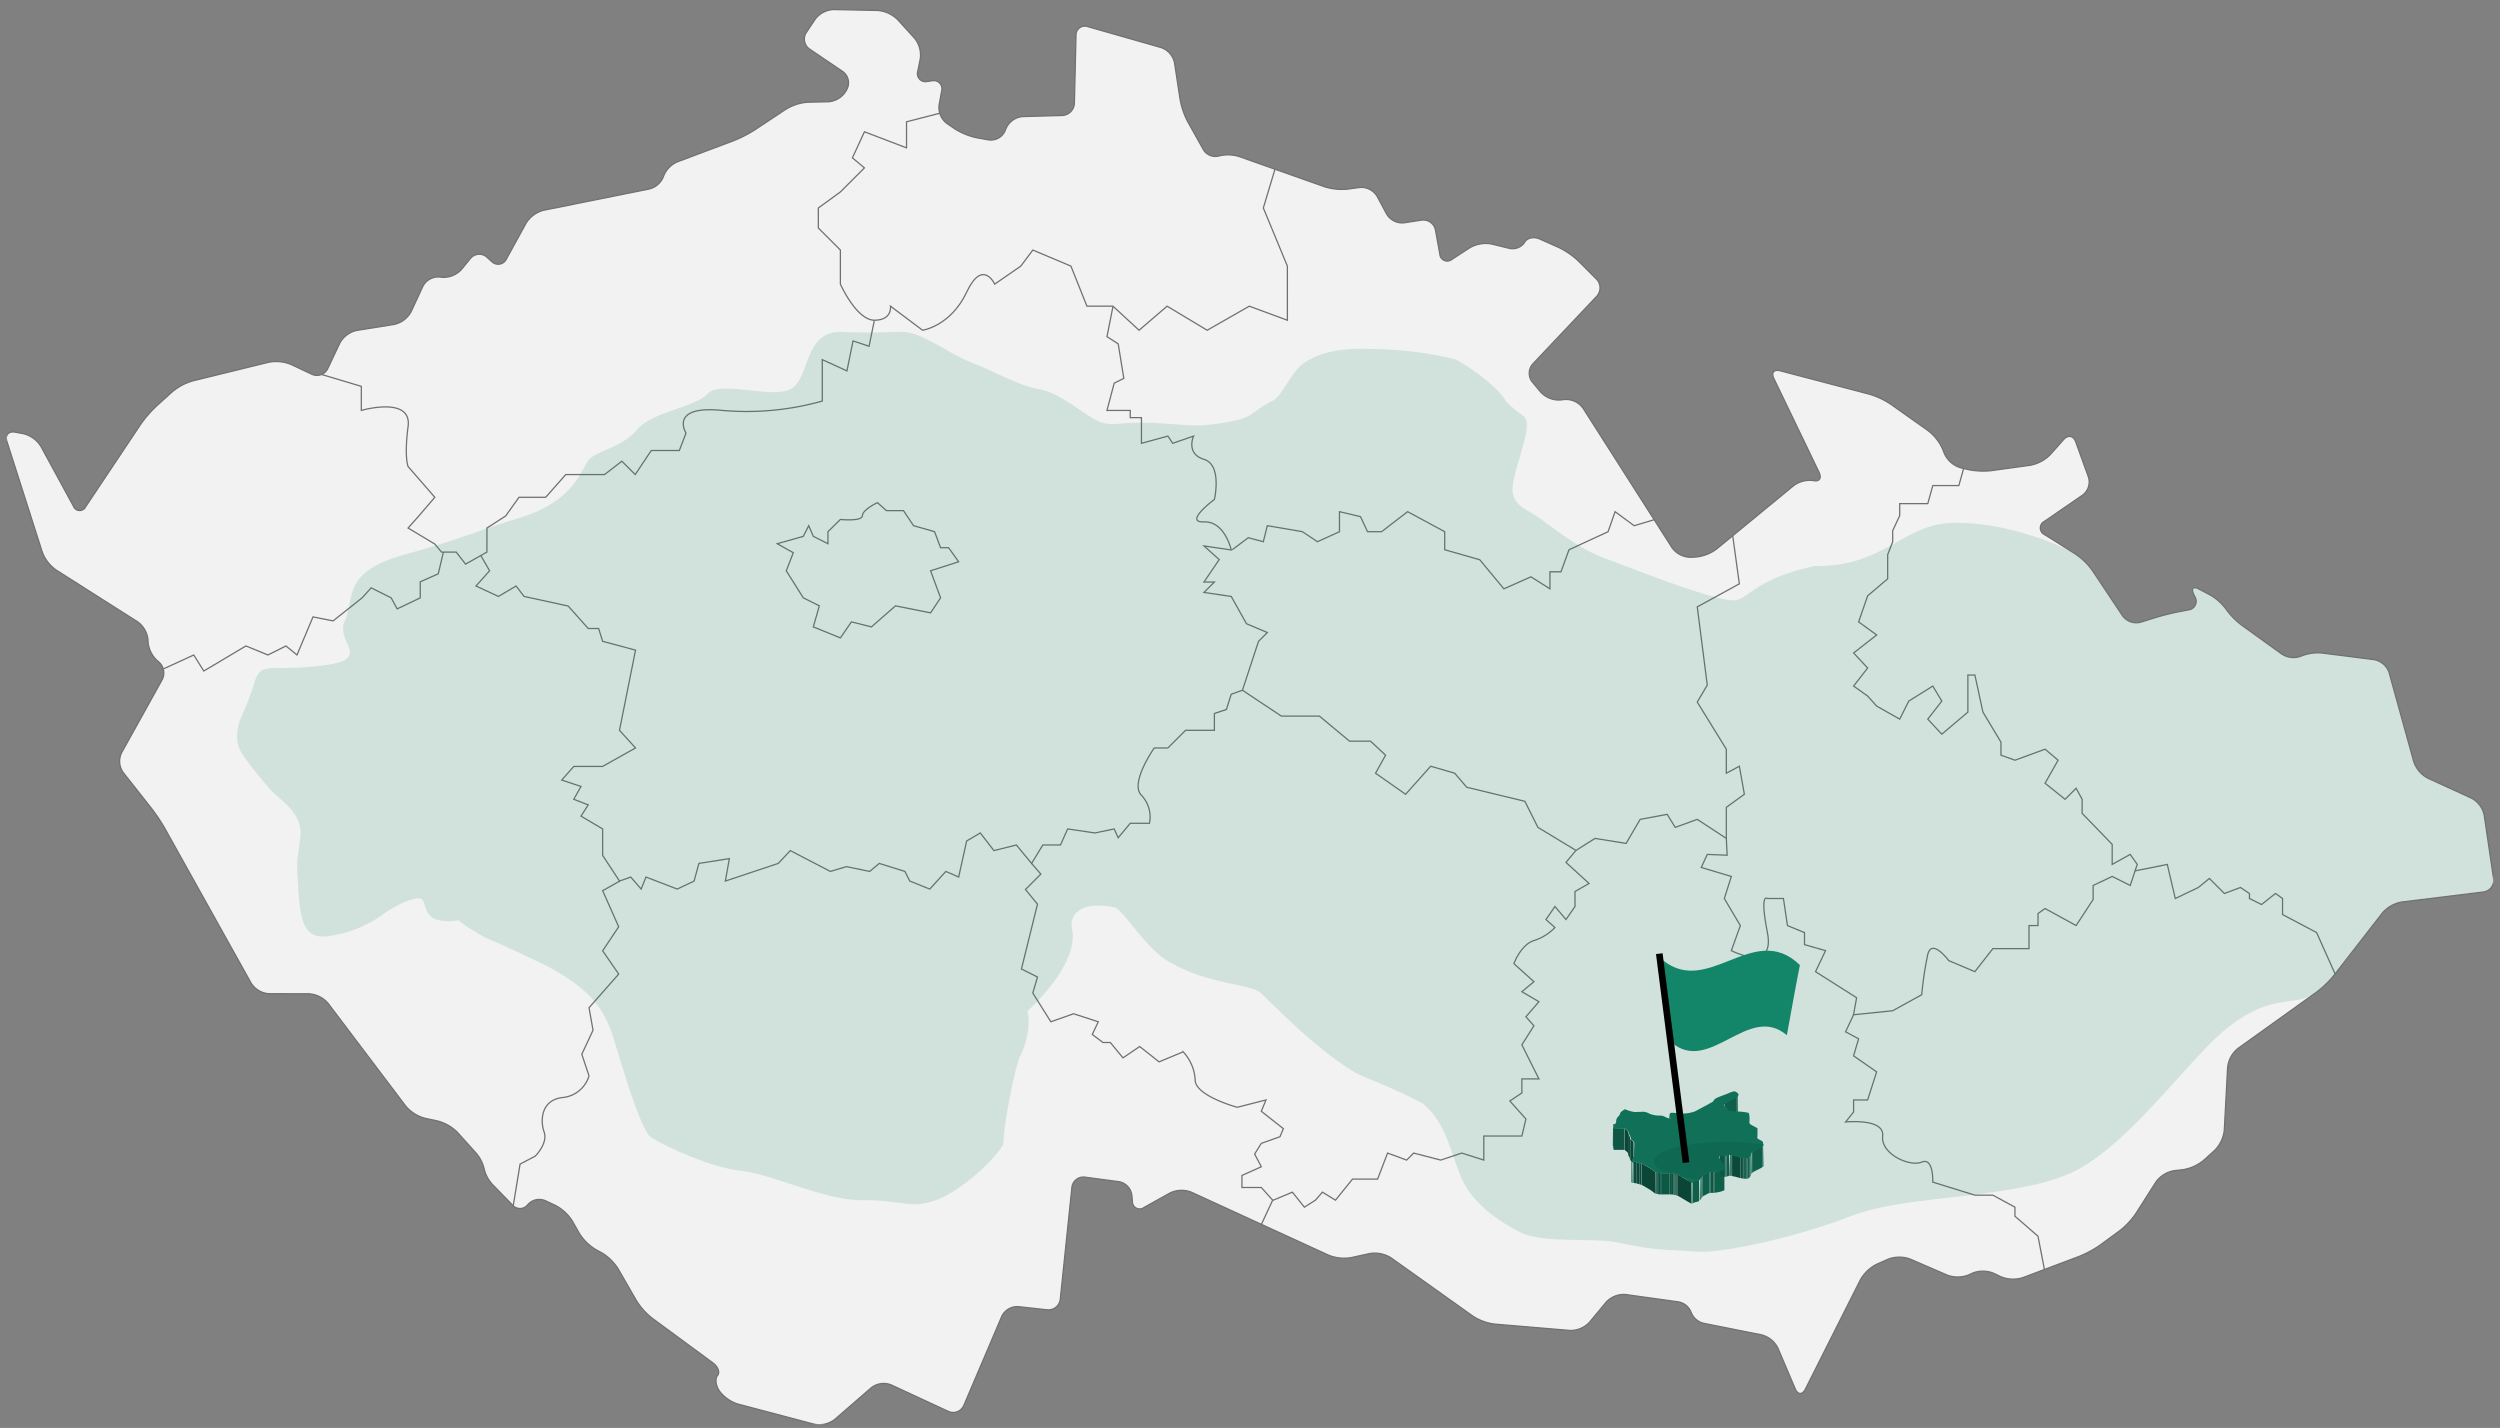 <svg xmlns="http://www.w3.org/2000/svg" xmlns:xlink="http://www.w3.org/1999/xlink" width="786.287" height="449.099" viewBox="0 0 786.287 449.099"><rect x="0" y="0" width="786.287" height="449.099" fill="#808080" stroke="none"/><defs><clipPath id="clip-path"><rect id="Rectangle_94" data-name="Rectangle 94" width="782.287" height="448.099" transform="translate(0 -3)" fill="none"></rect></clipPath><clipPath id="clip-path-2"><path id="Path_1289" data-name="Path 1289" d="M868.778,261.226v6.762a.7.7,0,0,1-.322.564c-1.047.966-4.106,2.013-4.186,2.657v-6.762c0-.644,3.059-1.61,4.186-2.657A.7.7,0,0,0,868.778,261.226Z" transform="translate(-864.27 -261.226)" fill="none"></path></clipPath><clipPath id="clip-path-3"><rect id="Rectangle_58" data-name="Rectangle 58" height="6.762" fill="none"></rect></clipPath><clipPath id="clip-path-4"><path id="Path_1292" data-name="Path 1292" d="M842.97,275.988v-6.762a4.638,4.638,0,0,0,.242,1.127v6.762A2.57,2.57,0,0,1,842.97,275.988Z" transform="translate(-842.97 -269.226)" fill="none"></path></clipPath><clipPath id="clip-path-5"><path id="Path_1296" data-name="Path 1296" d="M874.151,270.726v7.165c0,.161-.081.4-.081.564v-6.762c0-.161.081-.322.081-.564C874.07,270.967,874.151,270.887,874.151,270.726Z" transform="translate(-874.07 -270.726)" fill="none"></path></clipPath><clipPath id="clip-path-6"><path id="Path_1306" data-name="Path 1306" d="M824.551,274.711v6.762H821.17v-6.762C821.25,274.631,821.25,274.631,824.551,274.711Z" transform="translate(-821.17 -274.651)" fill="none"></path></clipPath><clipPath id="clip-path-7"><path id="Path_1308" data-name="Path 1308" d="M826.678,276.095v6.762c0-.563-1.127-1.288-1.208-1.368v-6.762S826.678,275.531,826.678,276.095Z" transform="translate(-825.47 -274.726)" fill="none"></path></clipPath><clipPath id="clip-path-8"><path id="Path_1310" data-name="Path 1310" d="M877.25,274.726v7.245a13.837,13.837,0,0,1-.08,2.174v-6.762c0-.483,0-1.047.08-2.174Z" transform="translate(-877.17 -274.726)" fill="none"></path></clipPath><clipPath id="clip-path-9"><path id="Path_1312" data-name="Path 1312" d="M827.434,278.036V284.8c0-.644-.564-1.047-.564-1.61v-6.762C826.87,276.99,827.434,277.392,827.434,278.036Z" transform="translate(-826.87 -276.426)" fill="none"></path></clipPath><clipPath id="clip-path-10"><path id="Path_1314" data-name="Path 1314" d="M827.57,285.188v-6.762c0,.644,1.127.805,1.127,1.61V286.8C828.778,285.993,827.57,285.752,827.57,285.188Z" transform="translate(-827.57 -278.426)" fill="none"></path></clipPath><clipPath id="clip-path-11"><path id="Path_1328" data-name="Path 1328" d="M862.27,292.21v-6.762c0-.242.161-.322.242-.322v6.762C862.431,291.969,862.27,291.969,862.27,292.21Z" transform="translate(-862.27 -285.126)" fill="none"></path></clipPath><clipPath id="clip-path-12"><path id="Path_1351" data-name="Path 1351" d="M878.561,280.926v6.762c0,.242-.161.4-.966.805-1.61.805-3.059,1.369-3.059,2.093,0,.644-.886,1.127-.966,1.208v-6.762a1.727,1.727,0,0,0,.966-1.208c0-.644,1.449-1.208,3.059-2.093C878.4,281.329,878.561,281.087,878.561,280.926Z" transform="translate(-873.57 -280.926)" fill="none"></path></clipPath><clipPath id="clip-path-13"><path id="Path_1372" data-name="Path 1372" d="M871.915,285.712v6.762a2.226,2.226,0,0,1-.644.081,9.834,9.834,0,0,1-1.771-.242,19.321,19.321,0,0,0-3.3-.724.6.6,0,0,0-.4.08,3.205,3.205,0,0,1-1.127.242v-6.762a2.933,2.933,0,0,0,1.127-.242.6.6,0,0,1,.4-.08,32.51,32.51,0,0,1,3.3.725,9.012,9.012,0,0,0,1.771.242A2.228,2.228,0,0,0,871.915,285.712Z" transform="translate(-864.67 -284.826)" fill="none"></path></clipPath><clipPath id="clip-path-14"><path id="Path_1384" data-name="Path 1384" d="M828.07,293.988v-6.762a.3.3,0,0,0,.322.322.832.832,0,0,0,.322-.081v6.762a.832.832,0,0,1-.322.081A.3.3,0,0,1,828.07,293.988Z" transform="translate(-828.07 -287.226)" fill="none"></path></clipPath><clipPath id="clip-path-15"><path id="Path_1389" data-name="Path 1389" d="M835.813,291.007v6.762c-.081-.081-1.046-.805-1.61-1.208-.563-.322-1.53-.886-2.335-1.369a10.692,10.692,0,0,0-2.9-.805v-6.762a14.962,14.962,0,0,1,2.9.805c.8.483,1.771,1.047,2.335,1.369A13.452,13.452,0,0,1,835.813,291.007Z" transform="translate(-828.97 -287.626)" fill="none"></path></clipPath><clipPath id="clip-path-16"><path id="Path_1450" data-name="Path 1450" d="M859.367,290.126v6.762a.614.614,0,0,1-.161.4,10.6,10.6,0,0,1-3.7.805c-1.369,0-1.208.081-2.576.805s-.724.966-1.288,1.288.241.4-1.449.725c-1.047.241-1.047.564-1.288.483-.161,0-.4-.161-1.127-.564-1.771-1.047-2.013-1.208-2.979-1.771a6.028,6.028,0,0,0-2.9-.564h-2.415a4.887,4.887,0,0,1-2.013-.322v-6.762a4.447,4.447,0,0,0,2.013.322H841.9a5.849,5.849,0,0,1,2.9.563c1.047.564,1.208.805,2.979,1.771.724.4.966.564,1.127.564.241,0,.241-.322,1.288-.483,1.691-.322.8-.483,1.449-.725.563-.322-.081-.564,1.288-1.288s1.208-.805,2.576-.805a10.6,10.6,0,0,0,3.7-.8C859.287,290.368,859.367,290.287,859.367,290.126Z" transform="translate(-837.47 -290.126)" fill="none"></path></clipPath></defs><g id="Brno_mapa_nov&#xE1;" transform="translate(-1149 -937)"><g id="Group_552" data-name="Group 552" transform="translate(902 667)"><path id="Path_1610" data-name="Path 1610" d="M-198.1,245.913a9.246,9.246,0,0,1,5.511-4.051l33.1-6.65a6.43,6.43,0,0,0,4.6-4.007,7.985,7.985,0,0,1,4.438-4.589L-132.849,220a40.43,40.43,0,0,0,6.673-3.412l9.87-6.543a15.39,15.39,0,0,1,6.913-2.167l6.416-.139a7.05,7.05,0,0,0,5.515-3.427l.322-.621a4.348,4.348,0,0,0-1.378-5.461l-10.405-7.049a3.817,3.817,0,0,1-1.026-5.254l2.759-4.134a7.688,7.688,0,0,1,5.863-3.054l13.77.29a10.068,10.068,0,0,1,6.3,2.868l5.325,5.849a8.422,8.422,0,0,1,1.8,6.487l-.789,3.939a2.522,2.522,0,0,0,1.682,3.146,2.524,2.524,0,0,0,1.31.038l1.464-.2a2.57,2.57,0,0,1,3.087,1.922,2.551,2.551,0,0,1-.03,1.274l-.8,4.37a6.31,6.31,0,0,0,2.436,5.834l2.51,1.712a21.075,21.075,0,0,0,6.83,2.788l3.817.683a4.879,4.879,0,0,0,5.139-2.827L-47.1,216a6.294,6.294,0,0,1,5.2-3.6l12.386-.34a4.024,4.024,0,0,0,3.859-3.873l.506-21.331a2.773,2.773,0,0,1,2.64-2.9,2.78,2.78,0,0,1,1.076.163L1.624,190.7a6.408,6.408,0,0,1,4.2,4.761l1.765,11.549A24.95,24.95,0,0,0,10,214.03l4.79,8.56a4.384,4.384,0,0,0,4.9,2.229,11.729,11.729,0,0,1,6.611.2l26.73,9.456a18.388,18.388,0,0,0,7.292.739l3.723-.514a5.829,5.829,0,0,1,5.517,2.8l2.983,5.565a5.723,5.723,0,0,0,5.509,2.75l5.452-.843a3.911,3.911,0,0,1,4.4,3.137l1.369,7.528a2.336,2.336,0,0,0,3.838,1.659l5.615-3.649a10.036,10.036,0,0,1,6.827-1.162l5.331,1.3a4.56,4.56,0,0,0,5.009-1.756c.742-1.461,2.9-1.963,4.793-1.121l6.005,2.67a24.353,24.353,0,0,1,6.112,4.2l5.736,5.742a3.914,3.914,0,0,1,.074,5.408l-20.089,21.263a4.388,4.388,0,0,0-.189,5.648L121,299.053a7.812,7.812,0,0,0,6.153,2.487l1.4-.157a6.632,6.632,0,0,1,5.778,2.759L162.3,347.983a7.3,7.3,0,0,0,5.8,3.028l1.541-.062a13.144,13.144,0,0,0,6.682-2.543l24.166-19.867a8.437,8.437,0,0,1,6.3-1.641c1.863.414,2.649-.775,1.75-2.646l-14.19-29.45c-.9-1.869,0-2.966,2.011-2.439l27.992,7.351a24.911,24.911,0,0,1,6.724,3.137l11.827,8.371a15.07,15.07,0,0,1,4.477,5.683l.621,1.558a8.236,8.236,0,0,0,5.065,4.391l2.25.544a23.66,23.66,0,0,0,7.4.37l12.321-1.712a11.913,11.913,0,0,0,6.239-3.341l4.208-4.74c1.378-1.552,3.081-1.227,3.785.724l4,11.064a5.155,5.155,0,0,1-1.824,5.683L279.4,339.73a2.3,2.3,0,0,0-1.008,3.1,2.333,2.333,0,0,0,1.091,1.05L289.22,350a21.053,21.053,0,0,1,5.284,5.145l9.5,14.267a5.353,5.353,0,0,0,5.692,2.017l4.811-1.493c1.978-.615,5.269-1.434,7.312-1.821l2.924-.556a2.737,2.737,0,0,0,2.049-4.092l-.4-.822c-.911-1.863-.157-2.6,1.677-1.626l3.332,1.759a16.361,16.361,0,0,1,5.172,4.565,23.07,23.07,0,0,0,4.894,5.012l12.543,9.033a6.6,6.6,0,0,0,6.07.736,14.164,14.164,0,0,1,6.75-.991l16.28,2.07a6.149,6.149,0,0,1,4.746,4.11l7.735,27.966a9.238,9.238,0,0,0,4.435,5.21l13.743,6.3a7.77,7.77,0,0,1,3.977,5.3l2.945,20a3.673,3.673,0,0,1-3.09,4.175l-.106.015-25.7,3.146a10.443,10.443,0,0,0-6.053,3.436l-15.3,19.7a31.16,31.16,0,0,1-5.378,5.174l-24.746,17.735a8.9,8.9,0,0,0-3.267,5.964L336,531.214a10.57,10.57,0,0,1-3,6.3l-3.492,3.164a13.678,13.678,0,0,1-6.543,2.945l-2.711.3a8.955,8.955,0,0,0-5.775,3.593l-6.3,9.9a24.072,24.072,0,0,1-5.074,5.405l-6.165,4.509a33.372,33.372,0,0,1-6.573,3.557l-17.756,6.688a10.12,10.12,0,0,1-6.928-.31l-2.2-1.062a8.9,8.9,0,0,0-6.8,0l-.92.443a9.462,9.462,0,0,1-6.863.136l-11.685-5.053a9.9,9.9,0,0,0-6.913.027l-3.6,1.591a12.263,12.263,0,0,0-5.148,4.893l-17.318,34.4c-.934,1.854-2.362,1.807-3.173-.1l-5.435-12.776a8.027,8.027,0,0,0-5.169-4.208l-17.841-3.551a5.646,5.646,0,0,1-4.314-3.542,5.251,5.251,0,0,0-4.347-3.326l-16.209-2.253a7.542,7.542,0,0,0-6.144,2.383l-5.245,6.325a8.123,8.123,0,0,1-6.168,2.584l-23.7-2a16.3,16.3,0,0,1-6.83-2.507l-25.689-18.3a9.711,9.711,0,0,0-6.756-1.378l-5.8,1.277a13.185,13.185,0,0,1-7.111-.757L11.125,550.688a8.408,8.408,0,0,0-6.724.263L-3.766,555.5a2.281,2.281,0,0,1-3.19-.455,2.293,2.293,0,0,1-.452-1.467l-.177-1.94a4.973,4.973,0,0,0-4.086-4.255l-10.651-1.419a3.644,3.644,0,0,0-4.107,3.119l-.018.133L-30.1,584.343a3.752,3.752,0,0,1-4.122,3.341h-.015l-9.039-.993a5.4,5.4,0,0,0-5.225,3.057L-60.428,617.74a3.641,3.641,0,0,1-4.772,1.94l-.13-.056-17.933-8.315a6.353,6.353,0,0,0-6.271.884l-11.475,9.953a8.008,8.008,0,0,1-6.5,1.514l-24.051-6.357a11.644,11.644,0,0,1-5.745-4.083c-1.156-1.718-1.419-3.909-.583-4.879s.154-2.768-1.514-4L-158.485,590.3a21.415,21.415,0,0,1-4.917-5.506l-5.769-10.021a15.66,15.66,0,0,0-5.2-5.056l-1.765-.949a15.548,15.548,0,0,1-5.189-5.068l-2.253-3.962a13.983,13.983,0,0,0-5.284-4.876L-192,553.393a4.777,4.777,0,0,0-5.577,1.227,3.081,3.081,0,0,1-4.32.574,3.055,3.055,0,0,1-.47-.446l-6.044-6.2a10.833,10.833,0,0,1-2.871-5.139,11.624,11.624,0,0,0-2.762-5.242l-5.612-6.242a13.755,13.755,0,0,0-6.206-3.607l-4.151-.9a11.865,11.865,0,0,1-5.958-3.814l-24.385-32.271A8.6,8.6,0,0,0-266.4,488.3l-12.561-.035a7.128,7.128,0,0,1-5.609-3.306l-27.164-48.7a57.119,57.119,0,0,0-4.175-6.257l-8.9-11.286a6.149,6.149,0,0,1-.506-6.26l12.756-22.954a4.6,4.6,0,0,0-1.135-5.633l-.266-.21a9.119,9.119,0,0,1-3.054-6.106l-.012-.467a7.918,7.918,0,0,0-3.276-5.8L-345.936,355a12.116,12.116,0,0,1-4.332-5.615l-11.129-34.82c-.63-1.975.52-3.288,2.561-2.912l2.617.482a8.983,8.983,0,0,1,5.512,3.992l10.213,18.764a2.094,2.094,0,0,0,2.658,1.31,2.1,2.1,0,0,0,1.239-1.132l17.274-25.884a36.64,36.64,0,0,1,4.894-5.668l5.05-4.565a17.821,17.821,0,0,1,6.464-3.427l23.859-5.855a12.372,12.372,0,0,1,7.073.713l6.478,3.06a3.782,3.782,0,0,0,5.024-1.795l3.782-7.983a8.043,8.043,0,0,1,5.34-4.007l11.78-1.889a7.972,7.972,0,0,0,5.313-4.018l3.7-7.969a5.478,5.478,0,0,1,5.331-2.924l.639.083a7.55,7.55,0,0,0,6.129-2.422l2.865-3.489a3.57,3.57,0,0,1,5.021-.535c.059.047.115.1.169.148l1.493,1.348a2.853,2.853,0,0,0,4.033.038,2.832,2.832,0,0,0,.58-.816Z" transform="translate(610.57 94.265)" fill="#f2f2f2"></path><g id="Mapka_aktualizace" transform="translate(-14698 -4619)"><g id="Nov&#xE1;_mapka2" data-name="Nov&#xE1; mapka2"><g id="&#x10D;r" transform="translate(15308.569 4713.262)"><g id="Mapa_&#x10C;R" data-name="Mapa &#x10C;R" transform="translate(-361.57 178.738)"><path id="Path_1594" data-name="Path 1594" d="M-198.1,245.913a9.246,9.246,0,0,1,5.511-4.051l33.1-6.65a6.43,6.43,0,0,0,4.6-4.007,7.985,7.985,0,0,1,4.438-4.589L-132.849,220a40.43,40.43,0,0,0,6.673-3.412l9.87-6.543a15.39,15.39,0,0,1,6.913-2.167l6.416-.139a7.05,7.05,0,0,0,5.515-3.427l.322-.621a4.348,4.348,0,0,0-1.378-5.461l-10.405-7.049a3.817,3.817,0,0,1-1.026-5.254l2.759-4.134a7.688,7.688,0,0,1,5.863-3.054l13.77.29a10.068,10.068,0,0,1,6.3,2.868l5.325,5.849a8.422,8.422,0,0,1,1.8,6.487l-.789,3.941a2.52,2.52,0,0,0,1.682,3.143,2.524,2.524,0,0,0,1.31.038l1.464-.2a2.57,2.57,0,0,1,3.087,1.922,2.551,2.551,0,0,1-.03,1.274l-.8,4.37a6.31,6.31,0,0,0,2.436,5.834l2.51,1.712a21.075,21.075,0,0,0,6.83,2.788l3.817.683a4.879,4.879,0,0,0,5.139-2.827L-47.1,216a6.294,6.294,0,0,1,5.2-3.6l12.386-.34a4.022,4.022,0,0,0,3.859-3.873l.506-21.331a2.773,2.773,0,0,1,2.64-2.9,2.78,2.78,0,0,1,1.076.163L1.624,190.7a6.408,6.408,0,0,1,4.2,4.761l1.765,11.549A24.95,24.95,0,0,0,10,214.03l4.79,8.56a4.384,4.384,0,0,0,4.9,2.229,11.729,11.729,0,0,1,6.611.2l26.73,9.456a18.388,18.388,0,0,0,7.292.739l3.723-.514a5.829,5.829,0,0,1,5.517,2.8l2.983,5.565a5.723,5.723,0,0,0,5.509,2.75l5.452-.843a3.911,3.911,0,0,1,4.4,3.137l1.369,7.531a2.336,2.336,0,0,0,3.838,1.656l5.615-3.649a10.036,10.036,0,0,1,6.827-1.162l5.331,1.3a4.56,4.56,0,0,0,5.009-1.756c.742-1.461,2.9-1.963,4.793-1.121l6.005,2.67a24.353,24.353,0,0,1,6.112,4.2l5.736,5.742a3.914,3.914,0,0,1,.074,5.408l-20.089,21.263a4.388,4.388,0,0,0-.189,5.648L121,299.053a7.812,7.812,0,0,0,6.153,2.487l1.4-.157a6.632,6.632,0,0,1,5.778,2.759L162.3,347.983a7.3,7.3,0,0,0,5.8,3.028l1.541-.062a13.144,13.144,0,0,0,6.682-2.543l24.166-19.867a8.437,8.437,0,0,1,6.3-1.641c1.863.414,2.649-.775,1.75-2.646l-14.19-29.45c-.9-1.869,0-2.966,2.011-2.439l27.992,7.351a24.911,24.911,0,0,1,6.724,3.137l11.827,8.371a15.07,15.07,0,0,1,4.477,5.683l.621,1.558a8.236,8.236,0,0,0,5.065,4.391l2.25.544a23.66,23.66,0,0,0,7.4.37l12.321-1.712a11.913,11.913,0,0,0,6.239-3.341l4.208-4.74c1.378-1.552,3.081-1.227,3.785.724l4,11.064a5.155,5.155,0,0,1-1.824,5.683L279.4,339.73a2.3,2.3,0,0,0-1.008,3.1,2.333,2.333,0,0,0,1.091,1.05L289.22,350a21.053,21.053,0,0,1,5.284,5.145l9.5,14.267a5.353,5.353,0,0,0,5.692,2.017l4.811-1.493c1.978-.615,5.269-1.434,7.312-1.821l2.924-.556a2.737,2.737,0,0,0,2.049-4.092l-.4-.822c-.911-1.863-.157-2.6,1.677-1.626l3.332,1.759a16.361,16.361,0,0,1,5.172,4.565,23.07,23.07,0,0,0,4.894,5.012l12.543,9.033a6.6,6.6,0,0,0,6.07.736,14.164,14.164,0,0,1,6.75-.991l16.28,2.07a6.149,6.149,0,0,1,4.746,4.11l7.735,27.966a9.238,9.238,0,0,0,4.435,5.21l13.743,6.3a7.77,7.77,0,0,1,3.977,5.3l2.945,20a3.673,3.673,0,0,1-3.09,4.175l-.106.015-25.7,3.146a10.443,10.443,0,0,0-6.053,3.436l-15.3,19.7a31.16,31.16,0,0,1-5.378,5.174l-24.746,17.735a8.9,8.9,0,0,0-3.267,5.964L336,531.214a10.57,10.57,0,0,1-3,6.3l-3.492,3.164a13.678,13.678,0,0,1-6.543,2.945l-2.711.3a8.955,8.955,0,0,0-5.775,3.593l-6.3,9.9a24.072,24.072,0,0,1-5.074,5.405l-6.165,4.509a33.372,33.372,0,0,1-6.573,3.557l-17.756,6.688a10.12,10.12,0,0,1-6.928-.31l-2.2-1.062a8.9,8.9,0,0,0-6.8,0l-.92.443a9.462,9.462,0,0,1-6.863.136l-11.685-5.053a9.9,9.9,0,0,0-6.913.027l-3.6,1.591a12.263,12.263,0,0,0-5.148,4.893l-17.318,34.4c-.934,1.854-2.362,1.807-3.173-.1l-5.435-12.776a8.027,8.027,0,0,0-5.169-4.208l-17.841-3.551a5.646,5.646,0,0,1-4.314-3.542,5.251,5.251,0,0,0-4.347-3.326l-16.209-2.253a7.542,7.542,0,0,0-6.144,2.383l-5.245,6.325a8.123,8.123,0,0,1-6.168,2.584l-23.7-2a16.3,16.3,0,0,1-6.83-2.507l-25.689-18.3a9.711,9.711,0,0,0-6.756-1.378l-5.8,1.277a13.185,13.185,0,0,1-7.111-.757L11.125,550.688a8.408,8.408,0,0,0-6.724.263L-3.766,555.5a2.281,2.281,0,0,1-3.19-.455,2.293,2.293,0,0,1-.452-1.467l-.177-1.94a4.973,4.973,0,0,0-4.086-4.255l-10.651-1.419a3.644,3.644,0,0,0-4.107,3.119l-.018.133L-30.1,584.343a3.752,3.752,0,0,1-4.122,3.341h-.015l-9.039-.993a5.4,5.4,0,0,0-5.225,3.057L-60.428,617.74a3.641,3.641,0,0,1-4.772,1.94l-.13-.056-17.933-8.315a6.353,6.353,0,0,0-6.271.884l-11.475,9.953a8.008,8.008,0,0,1-6.5,1.514l-24.051-6.357a11.644,11.644,0,0,1-5.745-4.083c-1.156-1.718-1.419-3.909-.583-4.879s.154-2.768-1.514-4L-158.485,590.3a21.415,21.415,0,0,1-4.917-5.506l-5.769-10.021a15.66,15.66,0,0,0-5.2-5.056l-1.765-.949a15.548,15.548,0,0,1-5.189-5.068l-2.253-3.962a13.983,13.983,0,0,0-5.284-4.876L-192,553.393a4.777,4.777,0,0,0-5.577,1.227,3.081,3.081,0,0,1-4.32.574,3.055,3.055,0,0,1-.47-.446l-6.044-6.2a10.833,10.833,0,0,1-2.871-5.139,11.624,11.624,0,0,0-2.762-5.242l-5.612-6.242a13.755,13.755,0,0,0-6.206-3.607l-4.151-.9a11.865,11.865,0,0,1-5.958-3.814l-24.385-32.271A8.6,8.6,0,0,0-266.4,488.3l-12.561-.035a7.128,7.128,0,0,1-5.609-3.306l-27.164-48.7a57.119,57.119,0,0,0-4.175-6.257l-8.9-11.286a6.149,6.149,0,0,1-.506-6.26l12.756-22.954a4.6,4.6,0,0,0-1.135-5.633l-.266-.21a9.119,9.119,0,0,1-3.054-6.106l-.012-.467a7.918,7.918,0,0,0-3.276-5.8L-345.936,355a12.116,12.116,0,0,1-4.332-5.615l-11.129-34.82c-.63-1.975.52-3.288,2.561-2.912l2.617.482a8.983,8.983,0,0,1,5.512,3.992l10.213,18.764a2.094,2.094,0,0,0,2.658,1.31,2.092,2.092,0,0,0,1.239-1.132l17.274-25.884a36.64,36.64,0,0,1,4.894-5.668l5.05-4.565a17.821,17.821,0,0,1,6.464-3.427l23.859-5.855a12.372,12.372,0,0,1,7.073.713l6.478,3.06a3.782,3.782,0,0,0,5.024-1.795l3.782-7.983a8.043,8.043,0,0,1,5.34-4.007l11.78-1.889a7.972,7.972,0,0,0,5.313-4.018l3.7-7.969a5.478,5.478,0,0,1,5.331-2.924l.639.083a7.55,7.55,0,0,0,6.129-2.422l2.865-3.489a3.57,3.57,0,0,1,5.021-.535c.059.047.115.1.169.148l1.493,1.348a2.853,2.853,0,0,0,4.033.038,2.832,2.832,0,0,0,.58-.816Z" transform="translate(361.57 -178.735)" fill="none"></path><rect id="Rectangle_85" data-name="Rectangle 85" width="782.287" height="445.099" fill="none"></rect><g id="Group_491" data-name="Group 491"><path id="Path_1597" data-name="Path 1597" d="M-344.859,273.171l9.533-4.37,3.152,5.044,13.241-7.88L-312,268.8l5.674-2.836,3.465,2.836,5.044-11.978,6.3,1.263,9.139-7.25,2.839-3.152,6.3,3.152,1.892,3.468,7.247-3.468v-5.044l5.674-2.522,1.614-6.815" transform="translate(394.269 -65.801)" fill="none" stroke="#707070" stroke-width="0.4"></path><path id="Path_1595" data-name="Path 1595" d="M-237.061,189.772l-10.4,2.679v8.2L-260.7,195.6l-3.782,8.2,3.782,3.152-7.566,7.564-6.934,5.044v6.3l6.934,6.934v10.718s5.044,11.348,10.718,11.348,5.044-4.415,5.044-4.415l10.086,7.567s8.826-1.263,13.868-11.978,8.826-2.522,8.826-2.522l8.2-5.674,3.782-5.044,11.978,5.044,5.044,12.608h8.193l8.2,7.567,8.826-7.567,12.608,7.567,13.238-7.567,11.978,4.415V237.841l-7.564-18.282,3.681-12.253" transform="translate(530.578 -157.148)" fill="none" stroke="#707070" stroke-width="0.4"></path><path id="Path_1596" data-name="Path 1596" d="M-328.043,228.821l12.51,3.743v7.564s15.973-4.622,14.71,5.044,0,12.608,0,12.608l8.406,9.666-5.044,5.884-3.362,3.785,8.406,5.041,2.1,2.522h4.624l2.942,3.785,6.724-3.785v-7.564l5.884-3.785,4.2-5.884h8.406l6.3-7.144h12.188l5.464-4.2,4.2,4.2,5.044-7.567h8.826l2.1-5.461s-5.464-8.826,11.345-7.147a88.07,88.07,0,0,0,31.523-2.942V224.159l7.744,3.542,1.922-9.426,5.044,1.682,1.659-8.158" transform="translate(427.175 -114.045)" fill="none" stroke="#707070" stroke-width="0.4"></path><path id="Path_1598" data-name="Path 1598" d="M-310.1,288.614l2.774,4.79-4.287,4.79,7.061,3.279,5.55-3.279,2.519,3.279,13.871,3.025,6.3,7.061h3.276l1.263,4.036,10.34,2.773-5.044,25.216,5.044,5.55-10.34,5.8h-9.077l-3.785,4.287,6.053,2.016-2.268,4.036,4.539,1.765-2.271,3.53,6.81,4.033v8.323l5.3,8.069,3.53-1.263,3.276,3.782,1.514-3.782,9.834,3.782,5.3-2.519,1.514-5.55,9.58-1.511-1.26,7.061,16.644-5.55,3.782-4.033,12.608,6.555,5.044-1.511,7.312,1.511,3.025-2.522,8.069,2.522,1.514,3.028,6.3,2.519,5.044-5.547,4.036,1.765,2.519-11.348,4.287-2.519,4.287,5.547,7.061-1.765,4.79,5.8,3.53-5.8h5.55l2.268-5.044,8.575,1.263,6.05-1.263,1.263,2.773,3.782-4.539H-99.8a9.887,9.887,0,0,0-2.522-8.826c-3.782-3.782,4.033-14.876,4.033-14.876H-94l5.55-5.55h9.077v-5.3l3.782-1.26,1.514-4.79,3.53-1.263L-65.5,315.6l2.776-2.774-6.558-2.773-4.79-8.575-8.575-1.26,3.279-3.279h-3.279l4.793-7.061-4.793-4.287,8.575,1.263s-2.017-9.08-8.575-8.826,3.279-7.061,3.279-7.061,2.522-10.846-3.279-12.611-3.276-7.312-3.276-7.312l-6.555,2.271-1.514-2.271-8.321,2.271v-8.069h-3.53V242.97h-7.312l2.268-8.575,3.028-1.511-1.768-10.843-3.528-2.271,1.869-9.423" transform="translate(459.318 -116.886)" fill="none" stroke="#707070" stroke-width="0.4"></path><path id="Path_1599" data-name="Path 1599" d="M-274.086,271.431l-5.441,3.057,5.044,11.348-5.044,7.563,5.044,7.315-9.332,10.591,1.263,7.058-3.53,7.567,2.268,6.81a9.614,9.614,0,0,1-8.32,6.807c-6.81.757-7.061,7.315-5.8,10.846s-2.773,7.564-2.773,7.564l-4.793,2.522-2.156,13.119" transform="translate(467.071 2.645)" fill="none" stroke="#707070" stroke-width="0.4"></path><path id="Path_1600" data-name="Path 1600" d="M-250.417,269.559l2.915,3.38-4.831,4.834,3.782,4.622-5.044,20.384,5.044,2.522-1.472,5.044,5.674,9.036,7.144-2.522,7.776,2.522-1.892,3.992,3.362,2.522h2.312l3.992,4.834,5.254-3.572,6.094,4.831,7.567-3.152a13.924,13.924,0,0,1,3.782,8.826c0,5.044,13.238,8.616,13.238,8.616l9.036-2.312-1.47,3.572,6.934,5.464-1.05,2.522-5.884,2.1-2.1,3.362,2.1,3.992-6.094,2.732V371.5h6.094l3.572,3.992-3.572,7.664" transform="translate(572.855 -1.018)" fill="none" stroke="#707070" stroke-width="0.4"></path><path id="Path_1601" data-name="Path 1601" d="M-279.572,244.112l5.044,2.836-2.206,5.674,5.358,8.51,5.044,2.522-1.892,6.62,8.51,3.465,3.468-5.041,6.3,1.576,7.566-6.62,11.032,2.206,3.152-4.728-3.152-8.51,8.826-2.839-3.152-4.412h-2.522l-1.892-5.044-6.62-1.889-3.152-4.728h-5.358l-2.836-2.522s-4.728,2.206-4.728,4.1-6.937,1.2-6.937,1.2l-3.906,3.844v3.785l-4.6-2.333-1.449-3.341-1.7,3.341Z" transform="translate(522.025 -76.104)" fill="none" stroke="#707070" stroke-width="0.4"></path><path id="Path_1602" data-name="Path 1602" d="M-230.087,283.232l12.232,8.137h11.978l9.456,7.88h6.617l4.728,4.412-3.152,5.674,9.456,6.62,7.883-8.826,7.564,2.206,3.782,4.415,18.282,4.412,4.1,8.2,11.978,7.25,5.988-3.782,9.772,1.576,4.415-7.566,8.51-1.576,2.522,4.1,6.934-2.522,9.14,5.991V320.05l5.674-4.1-1.576-8.826-4.1,2.206v-7.564l-9.14-14.817,3.152-5.34-3.152-24.6,13.238-7.25-2.07-15.012" transform="translate(618.858 -69.141)" fill="none" stroke="#707070" stroke-width="0.4"></path><path id="Path_1603" data-name="Path 1603" d="M-231.174,244.125l5.044-3.782,4.728,1.26,1.26-5.041,11.032,1.889,4.728,3.152,6.937-3.152v-6.3l6.617,1.576,2.209,4.728h4.412l8.2-6.3,11.662,6.3v5.674l11.032,3.152,7.567,9.142,8.51-3.782,5.988,3.782v-5.358h3.468l2.522-6.937,12.291-5.674,2.206-6.3,5.991,4.415,6.322-1.892" transform="translate(616.731 -74.227)" fill="none" stroke="#707070" stroke-width="0.4"></path><path id="Path_1604" data-name="Path 1604" d="M-226.87,378.266l6.186-2.6,3.785,4.728,3.465-2.206,2.206-2.522,4.1,2.522,5.358-6.62h7.883l3.152-8.193,5.988,2.206,2.206-2.206,8.513,2.206,6.617-2.206,6.934,2.206v-7.567H-148.5l1.263-5.358-5.044-5.674,3.782-2.522v-4.412h5.361L-148.5,329.33l3.785-5.988-2.522-2.839,4.1-4.728-5.361-3.152,3.785-3.152-6.3-5.674s2.206-5.988,6.3-7.25a15.9,15.9,0,0,0,6.617-4.1l-2.836-2.522,2.836-4.1,3.468,4.1,2.836-4.1V281.1l4.415-2.519-7.25-6.62,3.131-3.782" transform="translate(625.153 -3.717)" fill="none" stroke="#707070" stroke-width="0.4"></path><path id="Path_1605" data-name="Path 1605" d="M-128.8,227.55l-1.514,5.4h-8.193l-1.576,5.671h-8.826v3.785l-2.209,4.728V250.6l-1.576,4.1v7.566l-6.3,5.358-2.836,8.2,5.674,4.1-7.25,5.674,4.412,4.728-4.412,5.671,4.412,3.152,2.839,3.155,7.25,4.1,2.836-5.671,7.566-4.731,2.836,4.731-4.412,5.671,4.412,4.728,8.2-6.934V292.523h2.206l2.522,11.662,5.674,9.456v4.1l4.412,1.576,9.456-3.465,4.1,3.465-4.1,7.25,6.3,5.044,3.468-3.468,1.889,3.468v4.411l9.456,9.772v6.3l5.674-3.152,2.209,3.152-2.209,6.62-5.674-2.839-5.988,2.839v4.412l-5.358,8.2-9.772-5.358-2.206,1.576v3.782h-2.839v7.25H-119.6l-5.674,7.25-8.2-3.468s-5.358-7.25-6.617-1.892a107.4,107.4,0,0,0-1.892,12.611l-9.143,5.041-12.292,1.263-2.522,5.358,4.1,2.206-1.576,5.361,7.25,5.041L-159,426.172h-4.412v3.782l-2.522,3.152s12.294-1.26,11.662,4.415,8.513,9.772,12.294,8.2,3.468,6.3,3.468,6.3l13.238,4.1h5.674l6.934,3.782v2.836l7.25,6.3,2.028,10.482" transform="translate(744.396 -83.223)" fill="none" stroke="#707070" stroke-width="0.4"></path><path id="Path_1606" data-name="Path 1606" d="M-173.4,266.9l.254,5.3-6.245-.251-1.892,4.1,9.459,2.836-2.209,6.937,5.044,8.51-2.836,7.88s13.868,7.25,11.345-5.674,0-10.716,0-10.716h5.044l1.26,8.51,5.361,2.206v3.782l6.617,1.892-3.152,6.62,12.924,8.193-1,5.535" transform="translate(714.355 -6.222)" fill="none" stroke="#707070" stroke-width="0.4"></path><path id="Path_1607" data-name="Path 1607" d="M-135.178,271.721l10.245-2.049,2.519,10.718,7.25-3.468,3.468-2.836,4.728,4.728,5.044-1.892,2.836,1.892v1.576l3.782,1.889,4.415-3.465,2.206,1.576v5.041l10.716,5.674,5.813,13" transform="translate(804.578 -0.797)" fill="none" stroke="#707070" stroke-width="0.4"></path><rect id="Rectangle_86" data-name="Rectangle 86" width="786.287" height="448.099" transform="translate(-2 -2)" fill="none"></rect></g><path id="Intersection_1" data-name="Intersection 1" d="M31.95,471.364c-1.57-12.061,16.624-11.983,20.009-17.929,3.468-5.946-3.675,7.232,9.911-20.094,1.708,1.9-.862,75.363-16.462,47.223-4.141-6.4-28.188-15.249-30.2-16.4-13.643-7.813-29-24.565-30.667-25.65-4.295-2.789-16.541-2.488-28.633-9.622-6.856-4.044-12.588-13.855-16.5-16.886-11.5-2.5-14.743,2.552-13.85,6.558,2.481,11.4-14.01,25.942-14.01,25.942s1.732,5.836-2.315,14.26c-1.57,3.22-5.063,20.777-5.226,27.22-.066,2.184-11.716,14.536-21.267,17.987-8.1,2.926-10.691-.135-23.133,0-11.764.128-27.7-8-38.2-9.247-11.676-1.391-28.188-9.952-28.976-11.156-3.22-4.87-6.609-16.106-9.58-25.686s-4.376-19-25.355-28.992-13.217-5.452-21.23-10.328a21.376,21.376,0,0,1-3.631-2.64,16.739,16.739,0,0,1-5.784.083c-5.287-.911-4.3-5.452-5.7-6.608s-6.682.828-11.978,4.462a38.824,38.824,0,0,1-3.735,2.439,37,37,0,0,1-12.868,4.494c-7.516,1.4-9.663-2.558-10.322-14.619s-.414-6.682.662-16.934c.754-7.256-7.271-11.727-9.583-14.536a131.685,131.685,0,0,1-8.758-11.067c-2.558-3.965-1.4-8.179-.908-9.914s2.478-5.2,4.71-12.389c2.312-7.1,3.962-3.468,20.979-5.452s4.3-7.185,7.516-14.122-1.2-15.22,18.541-20.755,20.566-6.707,37-11.825,18.856-14.958,21-17.85,10.928-4.168,15.384-9.7,18.232-7,22.191-11.3c3.882-4.3,20.149,1.722,26.175-1.5s3.993-18.43,16.057-17.927c7.448.3,10.736.2,13.581.095,1.765-.065,3.353-.127,5.662-.095,6.032.163,14.373,6.857,21.972,9.837s14.2,6.934,20.4,8.09c6.2,1.076,10.656,5.124,16.768,8.924,4.125,2.564,6.109,2.227,10.417,1.892a64.771,64.771,0,0,1,8.332-.157c11.236.414,13.051,1.65,23.208-.083s6.934-2.646,15.367-7.019c2.7-1.4,5.806-9.151,9.486-11.647,7.005-4.751,15.525-4.7,23.434-4.434a114.379,114.379,0,0,1,24.241,3.2c1.156.334,12.484,7.349,15.787,12.882.982,1.62,5.925,5.095,6.049,5.3l-.089-.136c-.177-.275-.367-.55.485.967,1.9,3.385-5.221,18.737-4.065,23.2s3.882,4.456,9.415,8.5,12.64,9.5,19.988,12.061c3.072,1.02,33.971,13.525,40.331,13.028,4.29-.306,6.764-7,25.35-10.8,21.825.325,27.57-13.305,43.476-13.552,17.764-.276,34.955,7.69,38.384,9.82a20.967,20.967,0,0,1,5.284,5.148l9.5,14.264a5.355,5.355,0,0,0,5.695,2.017l4.808-1.49c1.981-.615,5.266-1.434,7.312-1.824l2.924-.559a2.729,2.729,0,0,0,2.4-3.022,2.762,2.762,0,0,0-.355-1.067l-.4-.825c-.914-1.86-.157-2.593,1.676-1.626l3.332,1.759a16.364,16.364,0,0,1,5.169,4.568,23,23,0,0,0,4.894,5.012l12.54,9.03a6.615,6.615,0,0,0,6.076.739,14.08,14.08,0,0,1,6.747-.991l16.283,2.07a6.15,6.15,0,0,1,4.743,4.11l7.738,27.969a9.221,9.221,0,0,0,4.432,5.2l13.743,6.3a7.783,7.783,0,0,1,3.98,5.3l2.942,20a4.053,4.053,0,0,1,.038.5v.089a3.669,3.669,0,0,1-3.232,3.6l-25.7,3.143a10.472,10.472,0,0,0-6.053,3.439l-15.3,19.7a31.417,31.417,0,0,1-5.378,5.18c-7.293,5.271-13.72-.3-28.492,11.642-11.552,9.341-30.117,35.816-47.351,44.57-17.787,9.036-52.782,7.356-70.284,14.13-20.017,7.747-41.971,11.789-48.633,11.316C110,519.3,109.76,519.913,97.269,517.3c-7.916-1.654-24.024.491-31.2-3.46-3.318-1.826-12.32-6.442-17.06-14.94C44.656,491.1,43.669,476.3,31.95,471.364ZM67.928,257.675l.047.077Z" transform="translate(409.591 -129.504)" fill="#178668" opacity="0.15"></path><g id="Group_136" data-name="Group 136"><g id="Mask_Group_135" data-name="Mask Group 135" clip-path="url(#clip-path)"><g id="Group_492" data-name="Group 492" transform="translate(0.001 0.005)"><path id="Path_1610-2" data-name="Path 1610" d="M-198.1,245.913a9.246,9.246,0,0,1,5.511-4.051l33.1-6.65a6.43,6.43,0,0,0,4.6-4.007,7.985,7.985,0,0,1,4.438-4.589L-132.849,220a40.43,40.43,0,0,0,6.673-3.412l9.87-6.543a15.39,15.39,0,0,1,6.913-2.167l6.416-.139a7.05,7.05,0,0,0,5.515-3.427l.322-.621a4.348,4.348,0,0,0-1.378-5.461l-10.405-7.049a3.817,3.817,0,0,1-1.026-5.254l2.759-4.134a7.688,7.688,0,0,1,5.863-3.054l13.77.29a10.068,10.068,0,0,1,6.3,2.868l5.325,5.849a8.422,8.422,0,0,1,1.8,6.487l-.789,3.939a2.522,2.522,0,0,0,1.682,3.146,2.524,2.524,0,0,0,1.31.038l1.464-.2a2.57,2.57,0,0,1,3.087,1.922,2.551,2.551,0,0,1-.03,1.274l-.8,4.37a6.31,6.31,0,0,0,2.436,5.834l2.51,1.712a21.075,21.075,0,0,0,6.83,2.788l3.817.683a4.879,4.879,0,0,0,5.139-2.827L-47.1,216a6.294,6.294,0,0,1,5.2-3.6l12.386-.34a4.024,4.024,0,0,0,3.859-3.873l.506-21.331a2.773,2.773,0,0,1,2.64-2.9,2.78,2.78,0,0,1,1.076.163L1.624,190.7a6.408,6.408,0,0,1,4.2,4.761l1.765,11.549A24.95,24.95,0,0,0,10,214.03l4.79,8.56a4.384,4.384,0,0,0,4.9,2.229,11.729,11.729,0,0,1,6.611.2l26.73,9.456a18.388,18.388,0,0,0,7.292.739l3.723-.514a5.829,5.829,0,0,1,5.517,2.8l2.983,5.565a5.723,5.723,0,0,0,5.509,2.75l5.452-.843a3.911,3.911,0,0,1,4.4,3.137l1.369,7.528a2.336,2.336,0,0,0,3.838,1.659l5.615-3.649a10.036,10.036,0,0,1,6.827-1.162l5.331,1.3a4.56,4.56,0,0,0,5.009-1.756c.742-1.461,2.9-1.963,4.793-1.121l6.005,2.67a24.353,24.353,0,0,1,6.112,4.2l5.736,5.742a3.914,3.914,0,0,1,.074,5.408l-20.089,21.263a4.388,4.388,0,0,0-.189,5.648L121,299.053a7.812,7.812,0,0,0,6.153,2.487l1.4-.157a6.632,6.632,0,0,1,5.778,2.759L162.3,347.983a7.3,7.3,0,0,0,5.8,3.028l1.541-.062a13.144,13.144,0,0,0,6.682-2.543l24.166-19.867a8.437,8.437,0,0,1,6.3-1.641c1.863.414,2.649-.775,1.75-2.646l-14.19-29.45c-.9-1.869,0-2.966,2.011-2.439l27.992,7.351a24.911,24.911,0,0,1,6.724,3.137l11.827,8.371a15.07,15.07,0,0,1,4.477,5.683l.621,1.558a8.236,8.236,0,0,0,5.065,4.391l2.25.544a23.66,23.66,0,0,0,7.4.37l12.321-1.712a11.913,11.913,0,0,0,6.239-3.341l4.208-4.74c1.378-1.552,3.081-1.227,3.785.724l4,11.064a5.155,5.155,0,0,1-1.824,5.683L279.4,339.73a2.3,2.3,0,0,0-1.008,3.1,2.333,2.333,0,0,0,1.091,1.05L289.22,350a21.053,21.053,0,0,1,5.284,5.145l9.5,14.267a5.353,5.353,0,0,0,5.692,2.017l4.811-1.493c1.978-.615,5.269-1.434,7.312-1.821l2.924-.556a2.737,2.737,0,0,0,2.049-4.092l-.4-.822c-.911-1.863-.157-2.6,1.677-1.626l3.332,1.759a16.361,16.361,0,0,1,5.172,4.565,23.07,23.07,0,0,0,4.894,5.012l12.543,9.033a6.6,6.6,0,0,0,6.07.736,14.164,14.164,0,0,1,6.75-.991l16.28,2.07a6.149,6.149,0,0,1,4.746,4.11l7.735,27.966a9.238,9.238,0,0,0,4.435,5.21l13.743,6.3a7.77,7.77,0,0,1,3.977,5.3l2.945,20a3.673,3.673,0,0,1-3.09,4.175l-.106.015-25.7,3.146a10.443,10.443,0,0,0-6.053,3.436l-15.3,19.7a31.16,31.16,0,0,1-5.378,5.174l-24.746,17.735a8.9,8.9,0,0,0-3.267,5.964L336,531.214a10.57,10.57,0,0,1-3,6.3l-3.492,3.164a13.678,13.678,0,0,1-6.543,2.945l-2.711.3a8.955,8.955,0,0,0-5.775,3.593l-6.3,9.9a24.072,24.072,0,0,1-5.074,5.405l-6.165,4.509a33.372,33.372,0,0,1-6.573,3.557l-17.756,6.688a10.12,10.12,0,0,1-6.928-.31l-2.2-1.062a8.9,8.9,0,0,0-6.8,0l-.92.443a9.462,9.462,0,0,1-6.863.136l-11.685-5.053a9.9,9.9,0,0,0-6.913.027l-3.6,1.591a12.263,12.263,0,0,0-5.148,4.893l-17.318,34.4c-.934,1.854-2.362,1.807-3.173-.1l-5.435-12.776a8.027,8.027,0,0,0-5.169-4.208l-17.841-3.551a5.646,5.646,0,0,1-4.314-3.542,5.251,5.251,0,0,0-4.347-3.326l-16.209-2.253a7.542,7.542,0,0,0-6.144,2.383l-5.245,6.325a8.123,8.123,0,0,1-6.168,2.584l-23.7-2a16.3,16.3,0,0,1-6.83-2.507l-25.689-18.3a9.711,9.711,0,0,0-6.756-1.378l-5.8,1.277a13.185,13.185,0,0,1-7.111-.757L11.125,550.688a8.408,8.408,0,0,0-6.724.263L-3.766,555.5a2.281,2.281,0,0,1-3.19-.455,2.293,2.293,0,0,1-.452-1.467l-.177-1.94a4.973,4.973,0,0,0-4.086-4.255l-10.651-1.419a3.644,3.644,0,0,0-4.107,3.119l-.018.133L-30.1,584.343a3.752,3.752,0,0,1-4.122,3.341h-.015l-9.039-.993a5.4,5.4,0,0,0-5.225,3.057L-60.428,617.74a3.641,3.641,0,0,1-4.772,1.94l-.13-.056-17.933-8.315a6.353,6.353,0,0,0-6.271.884l-11.475,9.953a8.008,8.008,0,0,1-6.5,1.514l-24.051-6.357a11.644,11.644,0,0,1-5.745-4.083c-1.156-1.718-1.419-3.909-.583-4.879s.154-2.768-1.514-4L-158.485,590.3a21.415,21.415,0,0,1-4.917-5.506l-5.769-10.021a15.66,15.66,0,0,0-5.2-5.056l-1.765-.949a15.548,15.548,0,0,1-5.189-5.068l-2.253-3.962a13.983,13.983,0,0,0-5.284-4.876L-192,553.393a4.777,4.777,0,0,0-5.577,1.227,3.081,3.081,0,0,1-4.32.574,3.055,3.055,0,0,1-.47-.446l-6.044-6.2a10.833,10.833,0,0,1-2.871-5.139,11.624,11.624,0,0,0-2.762-5.242l-5.612-6.242a13.755,13.755,0,0,0-6.206-3.607l-4.151-.9a11.865,11.865,0,0,1-5.958-3.814l-24.385-32.271A8.6,8.6,0,0,0-266.4,488.3l-12.561-.035a7.128,7.128,0,0,1-5.609-3.306l-27.164-48.7a57.119,57.119,0,0,0-4.175-6.257l-8.9-11.286a6.149,6.149,0,0,1-.506-6.26l12.756-22.954a4.6,4.6,0,0,0-1.135-5.633l-.266-.21a9.119,9.119,0,0,1-3.054-6.106l-.012-.467a7.918,7.918,0,0,0-3.276-5.8L-345.936,355a12.116,12.116,0,0,1-4.332-5.615l-11.129-34.82c-.63-1.975.52-3.288,2.561-2.912l2.617.482a8.983,8.983,0,0,1,5.512,3.992l10.213,18.764a2.094,2.094,0,0,0,2.658,1.31,2.1,2.1,0,0,0,1.239-1.132l17.274-25.884a36.64,36.64,0,0,1,4.894-5.668l5.05-4.565a17.821,17.821,0,0,1,6.464-3.427l23.859-5.855a12.372,12.372,0,0,1,7.073.713l6.478,3.06a3.782,3.782,0,0,0,5.024-1.795l3.782-7.983a8.043,8.043,0,0,1,5.34-4.007l11.78-1.889a7.972,7.972,0,0,0,5.313-4.018l3.7-7.969a5.478,5.478,0,0,1,5.331-2.924l.639.083a7.55,7.55,0,0,0,6.129-2.422l2.865-3.489a3.57,3.57,0,0,1,5.021-.535c.059.047.115.1.169.148l1.493,1.348a2.853,2.853,0,0,0,4.033.038,2.832,2.832,0,0,0,.58-.816Z" transform="translate(361.569 -178.74)" fill="none" stroke="#707070" stroke-width="0.4"></path></g></g></g></g></g></g></g></g><g id="Group_555" data-name="Group 555" transform="translate(-221.553 -1010.093)"><g id="Group_344" data-name="Group 344" transform="translate(1877.805 2290.316)"><g id="Group_343" data-name="Group 343" style="isolation: isolate"><g id="Group_120" data-name="Group 120" transform="translate(34.939 0.805)" style="isolation: isolate"><g id="Group_119" data-name="Group 119"><g id="Group_118" data-name="Group 118"><g id="Group_117" data-name="Group 117" clip-path="url(#clip-path-2)"><g id="Group_116" data-name="Group 116" transform="translate(0)" style="isolation: isolate"><g id="Group_101" data-name="Group 101" transform="translate(4.508)"><path id="Path_1274" data-name="Path 1274" d="M869.87,261.226v6.762h0v-6.762h0" transform="translate(-869.87 -261.226)" fill="#0b4d3c"></path></g><g id="Group_102" data-name="Group 102" transform="translate(4.508)"><path id="Path_1275" data-name="Path 1275" d="M869.87,261.226v0h0" transform="translate(-869.87 -261.226)" fill="#0b503e"></path></g><g id="Group_103" data-name="Group 103" transform="translate(4.473 0.08)"><path id="Path_1276" data-name="Path 1276" d="M869.861,261.326v0c-.081.081,0,.081,0,0" transform="translate(-869.826 -261.326)" fill="#0c5240"></path></g><g id="Group_104" data-name="Group 104" transform="translate(4.347 0.161)"><path id="Path_1277" data-name="Path 1277" d="M869.751,261.426v6.762a.079.079,0,0,1-.081.08l.081-6.843h0" transform="translate(-869.67 -261.426)" fill="#0c5543"></path></g><g id="Group_105" data-name="Group 105" transform="translate(4.347 0.322)"><path id="Path_1278" data-name="Path 1278" d="M869.751,261.626v6.762l-.081.081.081-6.843c-.081.081-.081,0,0,0" transform="translate(-869.67 -261.626)" fill="#0d5845"></path></g><g id="Group_106" data-name="Group 106" transform="translate(4.186 0.403)"><path id="Path_1279" data-name="Path 1279" d="M869.631,261.726v6.762c0,.081-.08.081-.161.161v-6.762l.161-.161" transform="translate(-869.47 -261.726)" fill="#0d5a47"></path></g><g id="Group_107" data-name="Group 107" transform="translate(3.864 0.564)"><path id="Path_1280" data-name="Path 1280" d="M869.392,261.926v6.762h0a1.11,1.11,0,0,1-.322.242v-6.762a1.11,1.11,0,0,0,.322-.242h0" transform="translate(-869.07 -261.926)" fill="#0d5d49"></path></g><g id="Group_108" data-name="Group 108" transform="translate(0.322 0.805)"><path id="Path_1281" data-name="Path 1281" d="M868.212,262.226v6.762c-.966.725-2.737,1.369-3.542,1.932v-6.762a40.179,40.179,0,0,0,3.542-1.932" transform="translate(-864.67 -262.226)" fill="#0e604b"></path></g><g id="Group_109" data-name="Group 109" transform="translate(0.242 2.818)"><path id="Path_1282" data-name="Path 1282" d="M864.731,264.726v6.762c-.081.081-.161.081-.161.161v-6.762a.173.173,0,0,1,.161-.161" transform="translate(-864.57 -264.726)" fill="#0d5d49"></path></g><g id="Group_110" data-name="Group 110" transform="translate(0.081 2.979)"><path id="Path_1283" data-name="Path 1283" d="M864.45,264.926v6.762l-.081.081.081-6.843h0" transform="translate(-864.37 -264.926)" fill="#0d5a47"></path></g><g id="Group_111" data-name="Group 111" transform="translate(0.081 3.059)"><path id="Path_1284" data-name="Path 1284" d="M864.37,265.026v0h0" transform="translate(-864.37 -265.026)" fill="#0d5845"></path></g><g id="Group_112" data-name="Group 112" transform="translate(0.081 3.059)"><path id="Path_1285" data-name="Path 1285" d="M864.37,265.026v0h0" transform="translate(-864.37 -265.026)" fill="#0c5543"></path></g><g id="Group_113" data-name="Group 113" transform="translate(0 3.14)"><path id="Path_1286" data-name="Path 1286" d="M864.27,265.126v0h0" transform="translate(-864.27 -265.126)" fill="#0c5240"></path></g><g id="Group_114" data-name="Group 114" transform="translate(0 3.22)"><path id="Path_1287" data-name="Path 1287" d="M864.27,265.226v0h0" transform="translate(-864.27 -265.226)" fill="#0b503e"></path></g><g id="Group_115" data-name="Group 115" transform="translate(0 3.22)"><path id="Path_1288" data-name="Path 1288" d="M864.27,265.226v6.762h0v-6.762h0" transform="translate(-864.27 -265.226)" fill="#0b4d3c"></path></g></g></g></g></g></g><g id="Group_126" data-name="Group 126" transform="translate(35.985 5.313)" style="isolation: isolate"><g id="Group_125" data-name="Group 125"><g id="Group_124" data-name="Group 124"><g id="Group_123" data-name="Group 123" clip-path="url(#clip-path-3)"><g id="Group_122" data-name="Group 122" transform="translate(0 0)" style="isolation: isolate"><g id="Group_121" data-name="Group 121"><path id="Path_1290" data-name="Path 1290" d="M865.57,266.826v6.762h0v-6.762h0" transform="translate(-865.57 -266.826)" fill="#0b4d3c"></path></g></g></g></g></g></g><g id="Group_132" data-name="Group 132" transform="translate(17.791 7.245)" style="isolation: isolate"><g id="Group_131" data-name="Group 131"><g id="Group_130" data-name="Group 130"><g id="Group_129" data-name="Group 129" clip-path="url(#clip-path-4)"><g id="Group_128" data-name="Group 128" transform="translate(0 0.08)" style="isolation: isolate"><g id="Group_127" data-name="Group 127"><path id="Path_1291" data-name="Path 1291" d="M843.212,270.453v6.762a2.841,2.841,0,0,1-.242-1.127v-6.762a5.632,5.632,0,0,0,.242,1.127" transform="translate(-842.97 -269.326)" fill="#0a4536"></path></g></g></g></g></g></g><g id="Group_140" data-name="Group 140" transform="translate(42.828 8.453)" style="isolation: isolate"><g id="Group_139" data-name="Group 139"><g id="Group_138" data-name="Group 138"><g id="Group_137" data-name="Group 137" clip-path="url(#clip-path-5)"><g id="Group_136-2" data-name="Group 136" transform="translate(-0.081)" style="isolation: isolate"><g id="Group_133" data-name="Group 133" transform="translate(0.125)"><path id="Path_1293" data-name="Path 1293" d="M874.161,270.726v7.165h0v-6.762h0c-.081-.161,0-.241,0-.4" transform="translate(-874.126 -270.726)" fill="#0b4d3c"></path></g><g id="Group_134" data-name="Group 134" transform="translate(0 0.403)"><path id="Path_1294" data-name="Path 1294" d="M874.051,271.226v6.762a1.019,1.019,0,0,1-.081.483v-6.762a1.019,1.019,0,0,0,.081-.483" transform="translate(-873.97 -271.226)" fill="#0b503e"></path></g><g id="Group_135" data-name="Group 135" transform="translate(0.081 0.886)"><path id="Path_1295" data-name="Path 1295" d="M874.07,271.826v6.762h0v-6.762h0" transform="translate(-874.07 -271.826)" fill="#0b4d3c"></path></g></g></g></g></g></g><g id="Group_142" data-name="Group 142" transform="translate(0 10.143)"><g id="Group_141" data-name="Group 141"><path id="Path_1297" data-name="Path 1297" d="M821.192,274.275v6.762l-.322-1.449.081-6.762Z" transform="translate(-820.87 -272.826)" fill="#0a4334"></path></g></g><g id="Group_155" data-name="Group 155" transform="translate(0.242 11.613)" style="isolation: isolate"><g id="Group_154" data-name="Group 154"><g id="Group_153" data-name="Group 153"><g id="Group_152" data-name="Group 152" clip-path="url(#clip-path-6)"><g id="Group_151" data-name="Group 151" transform="translate(0 -0.02)" style="isolation: isolate"><g id="Group_143" data-name="Group 143" transform="translate(0 0.02)"><path id="Path_1298" data-name="Path 1298" d="M824.551,274.711v6.762H821.17v-6.762c.08-.081.241-.081,3.381,0" transform="translate(-821.17 -274.651)" fill="#0d5845"></path></g><g id="Group_144" data-name="Group 144" transform="translate(0.08)"><path id="Path_1299" data-name="Path 1299" d="M821.27,274.626v6.762h0v-6.762h0" transform="translate(-821.27 -274.626)" fill="#0c5543"></path></g><g id="Group_145" data-name="Group 145" transform="translate(0.08)"><path id="Path_1300" data-name="Path 1300" d="M821.27,274.626v6.762h0v-6.762h0" transform="translate(-821.27 -274.626)" fill="#0c5240"></path></g><g id="Group_146" data-name="Group 146" transform="translate(0.08)"><path id="Path_1301" data-name="Path 1301" d="M821.27,274.626v6.762h0v-6.762h0" transform="translate(-821.27 -274.626)" fill="#0b503e"></path></g><g id="Group_147" data-name="Group 147" transform="translate(0.08)"><path id="Path_1302" data-name="Path 1302" d="M821.27,274.626v6.762h0v-6.762h0" transform="translate(-821.27 -274.626)" fill="#0b4d3c"></path></g><g id="Group_148" data-name="Group 148" transform="translate(0.08)"><path id="Path_1303" data-name="Path 1303" d="M821.27,274.626v6.762h0v-6.762h0" transform="translate(-821.27 -274.626)" fill="#0b4a3a"></path></g><g id="Group_149" data-name="Group 149" transform="translate(0.08)"><path id="Path_1304" data-name="Path 1304" d="M821.27,274.626v6.762h0v-6.762h0" transform="translate(-821.27 -274.626)" fill="#0a4838"></path></g><g id="Group_150" data-name="Group 150" transform="translate(0.08)"><path id="Path_1305" data-name="Path 1305" d="M821.27,274.626v6.762h0v-6.762h0" transform="translate(-821.27 -274.626)" fill="#0a4536"></path></g></g></g></g></g></g><g id="Group_161" data-name="Group 161" transform="translate(3.703 11.673)" style="isolation: isolate"><g id="Group_160" data-name="Group 160"><g id="Group_159" data-name="Group 159"><g id="Group_158" data-name="Group 158" clip-path="url(#clip-path-7)"><g id="Group_157" data-name="Group 157" style="isolation: isolate"><g id="Group_156" data-name="Group 156"><path id="Path_1307" data-name="Path 1307" d="M826.678,276.095v6.762c0-.563-1.127-1.288-1.208-1.368v-6.762s1.208.805,1.208,1.369" transform="translate(-825.47 -274.726)" fill="#0a4536"></path></g></g></g></g></g></g><g id="Group_167" data-name="Group 167" transform="translate(45.324 11.673)" style="isolation: isolate"><g id="Group_166" data-name="Group 166"><g id="Group_165" data-name="Group 165"><g id="Group_164" data-name="Group 164" clip-path="url(#clip-path-8)"><g id="Group_163" data-name="Group 163" style="isolation: isolate"><g id="Group_162" data-name="Group 162"><path id="Path_1309" data-name="Path 1309" d="M877.25,274.726v7.245a13.837,13.837,0,0,1-.08,2.174v-6.762c0-.483,0-1.047.08-2.174v-.483" transform="translate(-877.17 -274.726)" fill="#0b4d3c"></path></g></g></g></g></g></g><g id="Group_173" data-name="Group 173" transform="translate(4.83 13.042)" style="isolation: isolate"><g id="Group_172" data-name="Group 172"><g id="Group_171" data-name="Group 171"><g id="Group_170" data-name="Group 170" clip-path="url(#clip-path-9)"><g id="Group_169" data-name="Group 169" style="isolation: isolate"><g id="Group_168" data-name="Group 168"><path id="Path_1311" data-name="Path 1311" d="M827.434,278.036V284.8c0-.644-.564-1.047-.564-1.61v-6.762c0,.564.564.966.564,1.61" transform="translate(-826.87 -276.426)" fill="#0a4536"></path></g></g></g></g></g></g><g id="Group_179" data-name="Group 179" transform="translate(5.394 14.652)" style="isolation: isolate"><g id="Group_178" data-name="Group 178"><g id="Group_177" data-name="Group 177"><g id="Group_176" data-name="Group 176" clip-path="url(#clip-path-10)"><g id="Group_175" data-name="Group 175" transform="translate(0.077)" style="isolation: isolate"><g id="Group_174" data-name="Group 174"><path id="Path_1313" data-name="Path 1313" d="M828.8,280.036V286.8c0-.725-1.127-.966-1.127-1.61v-6.762c-.081.644,1.127.886,1.127,1.61" transform="translate(-827.665 -278.426)" fill="#0a4536"></path></g></g></g></g></g></g><g id="Group_181" data-name="Group 181" transform="translate(33.57 20.126)"><g id="Group_180" data-name="Group 180"><path id="Path_1315" data-name="Path 1315" d="M864.26,285.226v6.762h-1.69v-2.013l.081-3.623v-1.127Z" transform="translate(-862.57 -285.226)" fill="#0e5f4a"></path></g></g><g id="Group_198" data-name="Group 198" transform="translate(33.329 20.046)" style="isolation: isolate"><g id="Group_197" data-name="Group 197"><g id="Group_196" data-name="Group 196"><g id="Group_195" data-name="Group 195" clip-path="url(#clip-path-11)"><g id="Group_194" data-name="Group 194" transform="translate(0 0.08)" style="isolation: isolate"><g id="Group_182" data-name="Group 182" transform="translate(0.241)"><path id="Path_1316" data-name="Path 1316" d="M862.651,285.226l-.081,6.762h0v-6.762h.081" transform="translate(-862.57 -285.226)" fill="#0c5543"></path></g><g id="Group_183" data-name="Group 183" transform="translate(0.242 0)"><path id="Path_1317" data-name="Path 1317" d="M862.57,285.226v6.762h0v-6.762h0" transform="translate(-862.57 -285.226)" fill="#0d5845"></path></g><g id="Group_184" data-name="Group 184" transform="translate(0.242 0)"><path id="Path_1318" data-name="Path 1318" d="M862.57,285.226v6.762h0v-6.762h0" transform="translate(-862.57 -285.226)" fill="#0d5a47"></path></g><g id="Group_185" data-name="Group 185" transform="translate(0.242 0)"><path id="Path_1319" data-name="Path 1319" d="M862.57,285.226v6.762h0v-6.762h0" transform="translate(-862.57 -285.226)" fill="#0d5d49"></path></g><g id="Group_186" data-name="Group 186" transform="translate(0.161 0)"><path id="Path_1320" data-name="Path 1320" d="M862.551,285.226v6.762a.079.079,0,0,0-.081.081l.081-6.843h0" transform="translate(-862.47 -285.226)" fill="#0e604b"></path></g><g id="Group_187" data-name="Group 187" transform="translate(0.08 0.081)"><path id="Path_1321" data-name="Path 1321" d="M862.37,285.326v6.762h0v-6.762h0" transform="translate(-862.37 -285.326)" fill="#0d5d49"></path></g><g id="Group_188" data-name="Group 188" transform="translate(0.08 0.081)"><path id="Path_1322" data-name="Path 1322" d="M862.37,285.326v6.762h0v-6.762h0" transform="translate(-862.37 -285.326)" fill="#0d5a47"></path></g><g id="Group_189" data-name="Group 189" transform="translate(0.08 0.081)"><path id="Path_1323" data-name="Path 1323" d="M862.37,285.326v6.762h0v-6.762h0" transform="translate(-862.37 -285.326)" fill="#0d5845"></path></g><g id="Group_190" data-name="Group 190" transform="translate(0.045 0.161)"><path id="Path_1324" data-name="Path 1324" d="M862.361,285.426v6.762h0v-6.762h0" transform="translate(-862.326 -285.426)" fill="#0c5543"></path></g><g id="Group_191" data-name="Group 191" transform="translate(0 0.161)"><path id="Path_1325" data-name="Path 1325" d="M862.27,285.426v0h0" transform="translate(-862.27 -285.426)" fill="#0c5240"></path></g><g id="Group_192" data-name="Group 192" transform="translate(0 0.242)"><path id="Path_1326" data-name="Path 1326" d="M862.27,285.526v0h0" transform="translate(-862.27 -285.526)" fill="#0b503e"></path></g><g id="Group_193" data-name="Group 193" transform="translate(0 0.322)"><path id="Path_1327" data-name="Path 1327" d="M862.27,285.626v6.762h0v-6.762h0" transform="translate(-862.27 -285.626)" fill="#0b4d3c"></path></g></g></g></g></g></g><g id="Group_225" data-name="Group 225" transform="translate(42.426 16.664)" style="isolation: isolate"><g id="Group_224" data-name="Group 224"><g id="Group_223" data-name="Group 223"><g id="Group_222" data-name="Group 222" clip-path="url(#clip-path-12)"><g id="Group_221" data-name="Group 221" transform="translate(0.08 0)" style="isolation: isolate"><g id="Group_199" data-name="Group 199" transform="translate(4.911)"><path id="Path_1329" data-name="Path 1329" d="M879.77,280.926v6.682h0v-6.682h0" transform="translate(-879.77 -280.926)" fill="#0b4d3c"></path></g><g id="Group_200" data-name="Group 200" transform="translate(4.911 0)"><path id="Path_1330" data-name="Path 1330" d="M879.77,280.926v0h0" transform="translate(-879.77 -280.926)" fill="#0b503e"></path></g><g id="Group_201" data-name="Group 201" transform="translate(4.911 0)"><path id="Path_1331" data-name="Path 1331" d="M879.77,280.926v0h0" transform="translate(-879.77 -280.926)" fill="#0c5240"></path></g><g id="Group_202" data-name="Group 202" transform="translate(4.911 0.081)"><path id="Path_1332" data-name="Path 1332" d="M879.77,281.026v0h0" transform="translate(-879.77 -281.026)" fill="#0c5543"></path></g><g id="Group_203" data-name="Group 203" transform="translate(4.83 0.161)"><path id="Path_1333" data-name="Path 1333" d="M879.75,281.126v6.762a.079.079,0,0,1-.08.081l.08-6.843h0" transform="translate(-879.67 -281.126)" fill="#0d5845"></path></g><g id="Group_204" data-name="Group 204" transform="translate(4.75 0.161)"><path id="Path_1334" data-name="Path 1334" d="M879.65,281.126v6.762l-.08.081.08-6.843h0" transform="translate(-879.57 -281.126)" fill="#0d5a47"></path></g><g id="Group_205" data-name="Group 205" transform="translate(4.589 0.322)"><path id="Path_1335" data-name="Path 1335" d="M879.531,281.326v6.762l-.161.161v-6.762l.161-.161" transform="translate(-879.37 -281.326)" fill="#0d5d49"></path></g><g id="Group_206" data-name="Group 206" transform="translate(1.369 0.403)"><path id="Path_1336" data-name="Path 1336" d="M878.59,281.426v6.762c-.161.08-.322.241-.644.4-1.047.564-2.013.966-2.576,1.369V283.2c.564-.4,1.53-.805,2.576-1.369a2.227,2.227,0,0,0,.644-.4" transform="translate(-875.37 -281.426)" fill="#0e604b"></path></g><g id="Group_207" data-name="Group 207" transform="translate(1.208 2.174)"><path id="Path_1337" data-name="Path 1337" d="M875.411,283.626v6.762l-.241.241v-6.762l.241-.242" transform="translate(-875.17 -283.626)" fill="#0d5d49"></path></g><g id="Group_208" data-name="Group 208" transform="translate(1.127 2.415)"><path id="Path_1338" data-name="Path 1338" d="M875.151,283.926v6.762c-.081.081-.081.081-.081.161v-6.762c0-.081,0-.161.081-.161" transform="translate(-875.07 -283.926)" fill="#0d5a47"></path></g><g id="Group_209" data-name="Group 209" transform="translate(0.966 2.496)"><path id="Path_1339" data-name="Path 1339" d="M874.951,284.026v6.762l-.081.081.081-6.843h0" transform="translate(-874.87 -284.026)" fill="#0d5845"></path></g><g id="Group_210" data-name="Group 210" transform="translate(0.966 2.657)"><path id="Path_1340" data-name="Path 1340" d="M874.951,284.226v6.762a.079.079,0,0,1-.081.081l.081-6.843h0" transform="translate(-874.87 -284.226)" fill="#0c5543"></path></g><g id="Group_211" data-name="Group 211" transform="translate(0.966 2.737)"><path id="Path_1341" data-name="Path 1341" d="M874.87,284.326v0h0" transform="translate(-874.87 -284.326)" fill="#0c5240"></path></g><g id="Group_212" data-name="Group 212" transform="translate(0.966 2.818)"><path id="Path_1342" data-name="Path 1342" d="M874.87,284.426v0h0" transform="translate(-874.87 -284.426)" fill="#0b503e"></path></g><g id="Group_213" data-name="Group 213" transform="translate(0.885 2.898)"><path id="Path_1343" data-name="Path 1343" d="M874.851,284.526l-.081,6.682h0l.081-6.682h0" transform="translate(-874.77 -284.526)" fill="#0b4d3c"></path></g><g id="Group_214" data-name="Group 214" transform="translate(0.966 2.898)"><path id="Path_1344" data-name="Path 1344" d="M874.87,284.526v0" transform="translate(-874.87 -284.526)" fill="#0b503e"></path></g><g id="Group_215" data-name="Group 215" transform="translate(0.886 2.979)"><path id="Path_1345" data-name="Path 1345" d="M874.77,284.626v0" transform="translate(-874.77 -284.626)" fill="#0c5240"></path></g><g id="Group_216" data-name="Group 216" transform="translate(0.805 3.14)"><path id="Path_1346" data-name="Path 1346" d="M874.75,284.826v6.762c0,.08-.08.08-.08.161v-6.762c0-.081.08-.081.08-.161" transform="translate(-874.67 -284.826)" fill="#0c5543"></path></g><g id="Group_217" data-name="Group 217" transform="translate(0.725 3.301)"><path id="Path_1347" data-name="Path 1347" d="M874.651,285.026v6.762c0,.081-.081.081-.081.161v-6.762c0-.08.081-.08.081-.161" transform="translate(-874.57 -285.026)" fill="#0d5845"></path></g><g id="Group_218" data-name="Group 218" transform="translate(0.564 3.462)"><path id="Path_1348" data-name="Path 1348" d="M874.531,285.226v6.762c-.08.081-.08.161-.161.161v-6.762l.161-.161" transform="translate(-874.37 -285.226)" fill="#0d5a47"></path></g><g id="Group_219" data-name="Group 219" transform="translate(0.322 3.623)"><path id="Path_1349" data-name="Path 1349" d="M874.312,285.426v6.762l-.241.242v-6.762l.241-.242" transform="translate(-874.07 -285.426)" fill="#0d5d49"></path></g><g id="Group_220" data-name="Group 220" transform="translate(0 3.864)"><path id="Path_1350" data-name="Path 1350" d="M873.992,285.726v6.762c-.161.081-.242.161-.322.161v-6.762l.322-.161" transform="translate(-873.67 -285.726)" fill="#0e604b"></path></g></g></g></g></g></g><g id="Group_250" data-name="Group 250" transform="translate(35.261 19.804)" style="isolation: isolate"><g id="Group_249" data-name="Group 249"><g id="Group_248" data-name="Group 248"><g id="Group_247" data-name="Group 247" clip-path="url(#clip-path-13)"><g id="Group_246" data-name="Group 246" style="isolation: isolate"><g id="Group_226" data-name="Group 226" transform="translate(7.245 0.886)"><path id="Path_1352" data-name="Path 1352" d="M873.67,285.926v6.762h0v-6.762h0" transform="translate(-873.67 -285.926)" fill="#0e604b"></path></g><g id="Group_227" data-name="Group 227" transform="translate(7.084 0.886)"><path id="Path_1353" data-name="Path 1353" d="M873.631,285.926v6.762h-.161v-6.762h.161" transform="translate(-873.47 -285.926)" fill="#0d5d49"></path></g><g id="Group_228" data-name="Group 228" transform="translate(6.843 0.966)"><path id="Path_1354" data-name="Path 1354" d="M873.411,286.026v6.762h-.241v-6.762h.241" transform="translate(-873.17 -286.026)" fill="#0d5a47"></path></g><g id="Group_229" data-name="Group 229" transform="translate(6.601 0.966)"><path id="Path_1355" data-name="Path 1355" d="M873.112,286.026v6.762h-.242v-6.762h.242" transform="translate(-872.87 -286.026)" fill="#0d5845"></path></g><g id="Group_230" data-name="Group 230" transform="translate(6.279 0.966)"><path id="Path_1356" data-name="Path 1356" d="M872.792,286.026v6.762h-.322v-6.762h.322" transform="translate(-872.47 -286.026)" fill="#0c5543"></path></g><g id="Group_231" data-name="Group 231" transform="translate(5.877 0.93)"><path id="Path_1357" data-name="Path 1357" d="M872.372,286.017v6.762h-.4v-6.762c.081-.08.242,0,.4,0" transform="translate(-871.97 -285.982)" fill="#0c5240"></path></g><g id="Group_232" data-name="Group 232" transform="translate(5.394 0.805)"><path id="Path_1358" data-name="Path 1358" d="M871.853,285.906v6.762a1.022,1.022,0,0,1-.483-.08v-6.762a1.021,1.021,0,0,0,.483.081" transform="translate(-871.37 -285.826)" fill="#0b503e"></path></g><g id="Group_233" data-name="Group 233" transform="translate(4.83 0.725)"><path id="Path_1359" data-name="Path 1359" d="M871.233,285.807v6.762c-.161,0-.4-.081-.563-.081h0v-6.762h0a1.369,1.369,0,0,0,.563.081" transform="translate(-870.67 -285.726)" fill="#0b4d3c"></path></g><g id="Group_234" data-name="Group 234" transform="translate(2.254 0.081)"><path id="Path_1360" data-name="Path 1360" d="M869.966,285.57v6.762c-.885-.242-1.771-.483-2.5-.644v-6.762c.725.161,1.61.4,2.5.644" transform="translate(-867.47 -284.926)" fill="#0b4a3a"></path></g><g id="Group_235" data-name="Group 235" transform="translate(2.013)"><path id="Path_1361" data-name="Path 1361" d="M867.492,284.906v6.762c-.161,0-.242-.08-.322-.08v-6.762c.081,0,.161.08.322.08" transform="translate(-867.17 -284.826)" fill="#0b4d3c"></path></g><g id="Group_236" data-name="Group 236" transform="translate(1.771)"><path id="Path_1362" data-name="Path 1362" d="M867.031,284.826v6.762h-.161v-6.762h.161" transform="translate(-866.87 -284.826)" fill="#0b503e"></path></g><g id="Group_237" data-name="Group 237" transform="translate(1.61)"><path id="Path_1363" data-name="Path 1363" d="M866.831,284.826v6.762h-.161v-6.762h.161" transform="translate(-866.67 -284.826)" fill="#0c5240"></path></g><g id="Group_238" data-name="Group 238" transform="translate(1.53)"><path id="Path_1364" data-name="Path 1364" d="M866.65,284.826v6.762h-.08l.08-6.762h0" transform="translate(-866.57 -284.826)" fill="#0c5543"></path></g><g id="Group_239" data-name="Group 239" transform="translate(1.449)"><path id="Path_1365" data-name="Path 1365" d="M866.551,284.826v6.762h-.081l.081-6.762h0" transform="translate(-866.47 -284.826)" fill="#0d5845"></path></g><g id="Group_240" data-name="Group 240" transform="translate(1.369)"><path id="Path_1366" data-name="Path 1366" d="M866.45,284.826v6.762h-.08l.08-6.762h0" transform="translate(-866.37 -284.826)" fill="#0d5a47"></path></g><g id="Group_241" data-name="Group 241" transform="translate(1.288)"><path id="Path_1367" data-name="Path 1367" d="M866.351,284.826v6.762h-.081l.081-6.762h0" transform="translate(-866.27 -284.826)" fill="#0d5d49"></path></g><g id="Group_242" data-name="Group 242" transform="translate(0.483)"><path id="Path_1368" data-name="Path 1368" d="M866.075,284.826v6.762c-.081,0-.081,0-.161.08a3.315,3.315,0,0,1-.644.242v-6.762a.914.914,0,0,0,.644-.242.249.249,0,0,1,.161-.08" transform="translate(-865.27 -284.826)" fill="#0e604b"></path></g><g id="Group_243" data-name="Group 243" transform="translate(0.242 0.242)"><path id="Path_1369" data-name="Path 1369" d="M865.212,285.126v6.762h-.242v-6.762a.151.151,0,0,0,.242,0" transform="translate(-864.97 -285.126)" fill="#0d5d49"></path></g><g id="Group_244" data-name="Group 244" transform="translate(0.081 0.322)"><path id="Path_1370" data-name="Path 1370" d="M864.931,285.226v6.762h-.161v-6.762h.161" transform="translate(-864.77 -285.226)" fill="#0d5a47"></path></g><g id="Group_245" data-name="Group 245" transform="translate(0 0.322)"><path id="Path_1371" data-name="Path 1371" d="M864.751,285.226v6.762h-.081l.081-6.762h0" transform="translate(-864.67 -285.226)" fill="#0d5845"></path></g></g></g></g></g></g><g id="Group_266" data-name="Group 266" transform="translate(5.796 21.736)" style="isolation: isolate"><g id="Group_265" data-name="Group 265"><g id="Group_264" data-name="Group 264"><g id="Group_263" data-name="Group 263" clip-path="url(#clip-path-14)"><g id="Group_262" data-name="Group 262" style="isolation: isolate"><g id="Group_251" data-name="Group 251" transform="translate(0.483 0.322)"><path id="Path_1373" data-name="Path 1373" d="M828.831,287.626v6.762h-.161v-6.762h.161" transform="translate(-828.67 -287.626)" fill="#0e604b"></path></g><g id="Group_252" data-name="Group 252" transform="translate(0.403 0.322)"><path id="Path_1374" data-name="Path 1374" d="M828.651,287.626v6.762h-.08l.08-6.762h0" transform="translate(-828.57 -287.626)" fill="#0d5d49"></path></g><g id="Group_253" data-name="Group 253" transform="translate(0.322 0.403)"><path id="Path_1375" data-name="Path 1375" d="M828.551,287.726v6.762h-.081l.081-6.762h0" transform="translate(-828.47 -287.726)" fill="#0d5a47"></path></g><g id="Group_254" data-name="Group 254" transform="translate(0.342 0.403)"><path id="Path_1376" data-name="Path 1376" d="M828.555,287.726v6.762h0v-6.762h0" transform="translate(-828.495 -287.726)" fill="#0d5845"></path></g><g id="Group_255" data-name="Group 255" transform="translate(0.322 0.403)"><path id="Path_1377" data-name="Path 1377" d="M828.47,287.726v6.762h0v-6.762h0" transform="translate(-828.47 -287.726)" fill="#0c5543"></path></g><g id="Group_256" data-name="Group 256" transform="translate(0.286 0.403)"><path id="Path_1378" data-name="Path 1378" d="M828.461,287.726v6.762h0v-6.762h0" transform="translate(-828.426 -287.726)" fill="#0c5240"></path></g><g id="Group_257" data-name="Group 257" transform="translate(0.242 0.367)"><path id="Path_1379" data-name="Path 1379" d="M828.37,287.717v6.762h0v-6.762h0" transform="translate(-828.37 -287.682)" fill="#0b503e"></path></g><g id="Group_258" data-name="Group 258" transform="translate(0.242 0.322)"><path id="Path_1380" data-name="Path 1380" d="M828.37,287.626v6.762h0v-6.762h0" transform="translate(-828.37 -287.626)" fill="#0b4d3c"></path></g><g id="Group_259" data-name="Group 259" transform="translate(0.242 0.322)"><path id="Path_1381" data-name="Path 1381" d="M828.37,287.626v6.762h0v-6.762h0" transform="translate(-828.37 -287.626)" fill="#0b4a3a"></path></g><g id="Group_260" data-name="Group 260" transform="translate(0.161 0.322)"><path id="Path_1382" data-name="Path 1382" d="M828.27,287.626v6.762h0v-6.762h0" transform="translate(-828.27 -287.626)" fill="#0a4838"></path></g><g id="Group_261" data-name="Group 261"><path id="Path_1383" data-name="Path 1383" d="M828.231,287.548v6.762c-.081,0-.161-.161-.161-.322v-6.762c0,.241.08.322.161.322" transform="translate(-828.07 -287.226)" fill="#0a4536"></path></g></g></g></g></g></g><g id="Group_275" data-name="Group 275" transform="translate(6.521 22.058)" style="isolation: isolate"><g id="Group_274" data-name="Group 274"><g id="Group_273" data-name="Group 273"><g id="Group_272" data-name="Group 272" clip-path="url(#clip-path-15)"><g id="Group_271" data-name="Group 271" transform="translate(-0.08)" style="isolation: isolate"><g id="Group_267" data-name="Group 267" transform="translate(2.657 0.644)"><path id="Path_1385" data-name="Path 1385" d="M836.437,291.163v6.762c-.08-.08-1.046-.805-1.61-1.208-.563-.322-1.53-.886-2.335-1.369-.081-.081-.242-.081-.322-.161v-6.762c.161.081.241.081.322.161.8.483,1.771,1.047,2.335,1.369a13.435,13.435,0,0,1,1.61,1.208" transform="translate(-832.17 -288.426)" fill="#0a4536"></path></g><g id="Group_268" data-name="Group 268" transform="translate(1.932 0.403)"><path id="Path_1386" data-name="Path 1386" d="M831.914,288.367v6.762a5.554,5.554,0,0,0-.644-.241v-6.762a5.549,5.549,0,0,1,.644.241" transform="translate(-831.27 -288.126)" fill="#0a4838"></path></g><g id="Group_269" data-name="Group 269" transform="translate(0.966 0.242)"><path id="Path_1387" data-name="Path 1387" d="M831.036,288.168v6.762c-.322-.08-.725-.161-.966-.241v-6.762a2.144,2.144,0,0,1,.966.242" transform="translate(-830.07 -287.926)" fill="#0b4a3a"></path></g><g id="Group_270" data-name="Group 270"><path id="Path_1388" data-name="Path 1388" d="M829.836,287.787v6.762c-.483-.081-.886-.161-.966-.161v-6.762c.08,0,.483.081.966.161" transform="translate(-828.87 -287.626)" fill="#0b4d3c"></path></g></g></g></g></g></g><g id="Group_340" data-name="Group 340" transform="translate(13.364 24.071)" style="isolation: isolate"><g id="Group_339" data-name="Group 339"><g id="Group_338" data-name="Group 338"><g id="Group_337" data-name="Group 337" clip-path="url(#clip-path-16)"><g id="Group_336" data-name="Group 336" transform="translate(0.068)" style="isolation: isolate"><g id="Group_276" data-name="Group 276" transform="translate(21.829)"><path id="Path_1390" data-name="Path 1390" d="M864.67,290.126v6.762h0v-6.762h0" transform="translate(-864.67 -290.126)" fill="#0b4d3c"></path></g><g id="Group_277" data-name="Group 277" transform="translate(21.793)"><path id="Path_1391" data-name="Path 1391" d="M864.661,290.126v0h0" transform="translate(-864.625 -290.126)" fill="#0b503e"></path></g><g id="Group_278" data-name="Group 278" transform="translate(21.749 0.081)"><path id="Path_1392" data-name="Path 1392" d="M864.57,290.226v0h0" transform="translate(-864.57 -290.226)" fill="#0c5240"></path></g><g id="Group_279" data-name="Group 279" transform="translate(21.749 0.161)"><path id="Path_1393" data-name="Path 1393" d="M864.57,290.326v0h0" transform="translate(-864.57 -290.326)" fill="#0c5543"></path></g><g id="Group_280" data-name="Group 280" transform="translate(21.749 0.242)"><path id="Path_1394" data-name="Path 1394" d="M864.57,290.426v6.762h0v-6.762h0" transform="translate(-864.57 -290.426)" fill="#0d5845"></path></g><g id="Group_281" data-name="Group 281" transform="translate(21.688 0.242)"><path id="Path_1395" data-name="Path 1395" d="M864.555,290.426v6.762h0v-6.762h0" transform="translate(-864.495 -290.426)" fill="#0d5a47"></path></g><g id="Group_282" data-name="Group 282" transform="translate(21.668 0.322)"><path id="Path_1396" data-name="Path 1396" d="M864.47,290.526v6.762h0v-6.762h0" transform="translate(-864.47 -290.526)" fill="#0d5d49"></path></g><g id="Group_283" data-name="Group 283" transform="translate(19.333 0.322)"><path id="Path_1397" data-name="Path 1397" d="M863.9,290.526v6.762h-.08a7.822,7.822,0,0,1-2.254.644V291.17a9.708,9.708,0,0,0,2.334-.644h0" transform="translate(-861.57 -290.526)" fill="#0e604b"></path></g><g id="Group_284" data-name="Group 284" transform="translate(18.609 0.966)"><path id="Path_1398" data-name="Path 1398" d="M861.394,291.326v6.762a2.228,2.228,0,0,1-.724.081v-6.762a2.228,2.228,0,0,0,.724-.081" transform="translate(-860.67 -291.326)" fill="#0d5d49"></path></g><g id="Group_285" data-name="Group 285" transform="translate(18.206 1.127)"><path id="Path_1399" data-name="Path 1399" d="M860.573,291.526v6.762h-.4v-6.762h.4" transform="translate(-860.17 -291.526)" fill="#0d5a47"></path></g><g id="Group_286" data-name="Group 286" transform="translate(17.321 1.127)"><path id="Path_1400" data-name="Path 1400" d="M859.955,291.526v6.762h-.885v-6.762h.885" transform="translate(-859.07 -291.526)" fill="#0d5845"></path></g><g id="Group_287" data-name="Group 287" transform="translate(17.079 1.127)"><path id="Path_1401" data-name="Path 1401" d="M859.012,291.526v6.762h-.242v-6.762h.242" transform="translate(-858.77 -291.526)" fill="#0d5a47"></path></g><g id="Group_288" data-name="Group 288" transform="translate(16.918 1.208)"><path id="Path_1402" data-name="Path 1402" d="M858.731,291.626v6.762h-.161v-6.762h.161" transform="translate(-858.57 -291.626)" fill="#0d5d49"></path></g><g id="Group_289" data-name="Group 289" transform="translate(14.906 1.208)"><path id="Path_1403" data-name="Path 1403" d="M858.083,291.626v6.762c-.483.081-.644.322-1.53.725a1.238,1.238,0,0,0-.483.322v-6.762a1.682,1.682,0,0,0,.483-.322,4.747,4.747,0,0,1,1.53-.725" transform="translate(-856.07 -291.626)" fill="#0e604b"></path></g><g id="Group_290" data-name="Group 290" transform="translate(14.584 2.254)"><path id="Path_1404" data-name="Path 1404" d="M855.912,292.926v6.762c-.081.081-.161.161-.242.161v-6.762c.161,0,.161-.081.242-.161" transform="translate(-855.67 -292.926)" fill="#0d5d49"></path></g><g id="Group_291" data-name="Group 291" transform="translate(14.584 2.415)"><path id="Path_1405" data-name="Path 1405" d="M855.751,293.126v6.762c-.081.081-.081.081-.081.161v-6.762c0-.08,0-.08.081-.161" transform="translate(-855.67 -293.126)" fill="#0d5a47"></path></g><g id="Group_292" data-name="Group 292" transform="translate(14.423 2.576)"><path id="Path_1406" data-name="Path 1406" d="M855.55,293.326v6.762l-.081.08.081-6.843h0" transform="translate(-855.47 -293.326)" fill="#0d5845"></path></g><g id="Group_293" data-name="Group 293" transform="translate(14.423 2.657)"><path id="Path_1407" data-name="Path 1407" d="M855.55,293.426v6.762c0,.08-.081.08-.081.161v-6.762c0-.081,0-.081.081-.161" transform="translate(-855.47 -293.426)" fill="#0c5543"></path></g><g id="Group_294" data-name="Group 294" transform="translate(14.342 2.818)"><path id="Path_1408" data-name="Path 1408" d="M855.45,293.626v6.762c0,.081,0,.081-.08.161v-6.762c0-.08.08-.08.08-.161" transform="translate(-855.37 -293.626)" fill="#0c5240"></path></g><g id="Group_295" data-name="Group 295" transform="translate(14.262 2.979)"><path id="Path_1409" data-name="Path 1409" d="M855.351,293.826v6.762a.079.079,0,0,1-.081.08l.081-6.843h0" transform="translate(-855.27 -293.826)" fill="#0c5543"></path></g><g id="Group_296" data-name="Group 296" transform="translate(14.306 3.059)"><path id="Path_1410" data-name="Path 1410" d="M855.361,293.926v0h0" transform="translate(-855.326 -293.926)" fill="#0d5845"></path></g><g id="Group_297" data-name="Group 297" transform="translate(14.181 3.059)"><path id="Path_1411" data-name="Path 1411" d="M855.25,293.926v6.762l-.08.081.08-6.843h0" transform="translate(-855.17 -293.926)" fill="#0d5a47"></path></g><g id="Group_298" data-name="Group 298" transform="translate(14.181 3.14)"><path id="Path_1412" data-name="Path 1412" d="M855.25,294.026v6.762a.079.079,0,0,0-.08.081l.08-6.843c-.08.08-.08,0,0,0" transform="translate(-855.17 -294.026)" fill="#0d5d49"></path></g><g id="Group_299" data-name="Group 299" transform="translate(14.02 3.22)"><path id="Path_1413" data-name="Path 1413" d="M855.131,294.126v6.762l-.08.081a.079.079,0,0,0-.081.081v-6.762l.161-.161h0" transform="translate(-854.97 -294.126)" fill="#0e604b"></path></g><g id="Group_300" data-name="Group 300" transform="translate(13.859 3.381)"><path id="Path_1414" data-name="Path 1414" d="M854.85,294.326v6.762a.079.079,0,0,0-.081.08l.081-6.843h0" transform="translate(-854.77 -294.326)" fill="#0d5d49"></path></g><g id="Group_301" data-name="Group 301" transform="translate(13.859 3.381)"><path id="Path_1415" data-name="Path 1415" d="M854.77,294.326v6.762h0v-6.762h0" transform="translate(-854.77 -294.326)" fill="#0d5a47"></path></g><g id="Group_302" data-name="Group 302" transform="translate(13.859 3.462)"><path id="Path_1416" data-name="Path 1416" d="M854.77,294.426v6.762h0v-6.762h0" transform="translate(-854.77 -294.426)" fill="#0d5845"></path></g><g id="Group_303" data-name="Group 303" transform="translate(13.859 3.462)"><path id="Path_1417" data-name="Path 1417" d="M854.77,294.426v0h0" transform="translate(-854.77 -294.426)" fill="#0c5543"></path></g><g id="Group_304" data-name="Group 304" transform="translate(13.799 3.542)"><path id="Path_1418" data-name="Path 1418" d="M854.755,294.526v0h0" transform="translate(-854.695 -294.526)" fill="#0c5240"></path></g><g id="Group_305" data-name="Group 305" transform="translate(13.779 3.623)"><path id="Path_1419" data-name="Path 1419" d="M854.67,294.626v6.762h0v-6.762h0" transform="translate(-854.67 -294.626)" fill="#0c5543"></path></g><g id="Group_306" data-name="Group 306" transform="translate(13.779 3.623)"><path id="Path_1420" data-name="Path 1420" d="M854.67,294.626v6.762h0v-6.762h0" transform="translate(-854.67 -294.626)" fill="#0d5845"></path></g><g id="Group_307" data-name="Group 307" transform="translate(13.779 3.623)"><path id="Path_1421" data-name="Path 1421" d="M854.67,294.626v6.762h0v-6.762h0" transform="translate(-854.67 -294.626)" fill="#0d5a47"></path></g><g id="Group_308" data-name="Group 308" transform="translate(13.718 3.703)"><path id="Path_1422" data-name="Path 1422" d="M854.655,294.726v6.762h0v-6.762h0" transform="translate(-854.595 -294.726)" fill="#0d5d49"></path></g><g id="Group_309" data-name="Group 309" transform="translate(11.686 3.703)"><path id="Path_1423" data-name="Path 1423" d="M854.083,294.726v6.762a3.857,3.857,0,0,1-1.047.322c-.563.161-.886.242-.966.4v-6.762a4.18,4.18,0,0,1,.966-.4,3.856,3.856,0,0,0,1.047-.322" transform="translate(-852.07 -294.726)" fill="#0e604b"></path></g><g id="Group_310" data-name="Group 310" transform="translate(11.525 4.428)"><path id="Path_1424" data-name="Path 1424" d="M851.951,295.626v6.762l-.081.081.081-6.843h0" transform="translate(-851.87 -295.626)" fill="#0d5d49"></path></g><g id="Group_311" data-name="Group 311" transform="translate(11.364 4.508)"><path id="Path_1425" data-name="Path 1425" d="M851.831,295.726v6.762c-.081,0-.081.081-.161.081v-6.762a.249.249,0,0,1,.161-.081" transform="translate(-851.67 -295.726)" fill="#0e604b"></path></g><g id="Group_312" data-name="Group 312" transform="translate(11.444 4.589)"><path id="Path_1426" data-name="Path 1426" d="M851.77,295.826v6.762h0v-6.762h0" transform="translate(-851.77 -295.826)" fill="#0d5d49"></path></g><g id="Group_313" data-name="Group 313" transform="translate(11.444 4.589)"><path id="Path_1427" data-name="Path 1427" d="M851.77,295.826v6.762h0v-6.762h0" transform="translate(-851.77 -295.826)" fill="#0d5a47"></path></g><g id="Group_314" data-name="Group 314" transform="translate(11.364 4.589)"><path id="Path_1428" data-name="Path 1428" d="M851.67,295.826v6.762h0v-6.762h0" transform="translate(-851.67 -295.826)" fill="#0d5845"></path></g><g id="Group_315" data-name="Group 315" transform="translate(11.364 4.589)"><path id="Path_1429" data-name="Path 1429" d="M851.67,295.826v6.762h0v-6.762h0" transform="translate(-851.67 -295.826)" fill="#0c5543"></path></g><g id="Group_316" data-name="Group 316" transform="translate(11.364 4.589)"><path id="Path_1430" data-name="Path 1430" d="M851.67,295.826v6.762h0v-6.762h0" transform="translate(-851.67 -295.826)" fill="#0c5240"></path></g><g id="Group_317" data-name="Group 317" transform="translate(11.364 4.589)"><path id="Path_1431" data-name="Path 1431" d="M851.67,295.826v6.762h0v-6.762h0" transform="translate(-851.67 -295.826)" fill="#0b503e"></path></g><g id="Group_318" data-name="Group 318" transform="translate(11.364 4.589)"><path id="Path_1432" data-name="Path 1432" d="M851.67,295.826v6.762h0v-6.762h0" transform="translate(-851.67 -295.826)" fill="#0b4d3c"></path></g><g id="Group_319" data-name="Group 319" transform="translate(11.283 4.528)"><path id="Path_1433" data-name="Path 1433" d="M851.57,295.811v6.762h0v-6.762h0" transform="translate(-851.57 -295.751)" fill="#0b4a3a"></path></g><g id="Group_320" data-name="Group 320" transform="translate(11.203 4.508)"><path id="Path_1434" data-name="Path 1434" d="M851.55,295.726v6.762h-.081l.081-6.762h0" transform="translate(-851.47 -295.726)" fill="#0a4838"></path></g><g id="Group_321" data-name="Group 321" transform="translate(6.936 2.093)"><path id="Path_1435" data-name="Path 1435" d="M850.437,295.141V301.9a9.861,9.861,0,0,0-.966-.483c-1.771-1.047-2.013-1.208-2.979-1.771a.61.61,0,0,0-.322-.161v-6.762c.161.081.241.081.322.161,1.047.563,1.208.8,2.979,1.771a9.836,9.836,0,0,1,.966.483" transform="translate(-846.17 -292.726)" fill="#0a4536"></path></g><g id="Group_322" data-name="Group 322" transform="translate(6.614 1.932)"><path id="Path_1436" data-name="Path 1436" d="M846.092,292.607v6.762a.484.484,0,0,0-.322-.08v-6.762c.081,0,.161.081.322.081" transform="translate(-845.77 -292.526)" fill="#0a4838"></path></g><g id="Group_323" data-name="Group 323" transform="translate(6.292 1.852)"><path id="Path_1437" data-name="Path 1437" d="M845.692,292.506v6.762c-.081,0-.161-.08-.322-.08v-6.762c.081,0,.242.08.322.08" transform="translate(-845.37 -292.426)" fill="#0b4a3a"></path></g><g id="Group_324" data-name="Group 324" transform="translate(5.97 1.771)"><path id="Path_1438" data-name="Path 1438" d="M845.292,292.406v6.762c-.08,0-.241-.081-.322-.081v-6.762c.161,0,.242.081.322.081" transform="translate(-844.97 -292.326)" fill="#0b4d3c"></path></g><g id="Group_325" data-name="Group 325" transform="translate(5.648 1.691)"><path id="Path_1439" data-name="Path 1439" d="M844.892,292.307v6.762a.483.483,0,0,1-.322-.081v-6.762a.483.483,0,0,0,.322.081" transform="translate(-844.57 -292.226)" fill="#0b503e"></path></g><g id="Group_326" data-name="Group 326" transform="translate(5.165 1.711)"><path id="Path_1440" data-name="Path 1440" d="M844.453,292.311v6.762h-.483v-6.762a.514.514,0,0,1,.483,0" transform="translate(-843.97 -292.251)" fill="#0c5240"></path></g><g id="Group_327" data-name="Group 327" transform="translate(4.36 1.691)"><path id="Path_1441" data-name="Path 1441" d="M843.775,292.226v6.762h-.805v-6.762h.805" transform="translate(-842.97 -292.226)" fill="#0c5543"></path></g><g id="Group_328" data-name="Group 328" transform="translate(1.864 1.691)"><path id="Path_1442" data-name="Path 1442" d="M842.366,292.226v6.762h-2.5v-6.762h2.5" transform="translate(-839.87 -292.226)" fill="#0d5845"></path></g><g id="Group_329" data-name="Group 329" transform="translate(1.462 1.691)"><path id="Path_1443" data-name="Path 1443" d="M839.853,292.226v6.762h-.483v-6.762h.483" transform="translate(-839.37 -292.226)" fill="#0c5543"></path></g><g id="Group_330" data-name="Group 330" transform="translate(1.059 1.61)"><path id="Path_1444" data-name="Path 1444" d="M839.273,292.126v6.762h-.4v-6.762h.4" transform="translate(-838.87 -292.126)" fill="#0c5240"></path></g><g id="Group_331" data-name="Group 331" transform="translate(0.737 1.53)"><path id="Path_1445" data-name="Path 1445" d="M838.792,292.107v6.762a.484.484,0,0,1-.322-.081v-6.762a.609.609,0,0,0,.322.08" transform="translate(-838.47 -292.026)" fill="#0b503e"></path></g><g id="Group_332" data-name="Group 332" transform="translate(0.495 1.449)"><path id="Path_1446" data-name="Path 1446" d="M838.412,292.007v6.762a.3.3,0,0,1-.242-.081v-6.762a.3.3,0,0,0,.242.081" transform="translate(-838.17 -291.926)" fill="#0b4d3c"></path></g><g id="Group_333" data-name="Group 333" transform="translate(0.254 1.449)"><path id="Path_1447" data-name="Path 1447" d="M838.112,292.007v6.762c-.081,0-.161-.081-.242-.081v-6.762c.081,0,.161.081.242.081" transform="translate(-837.87 -291.926)" fill="#0b4a3a"></path></g><g id="Group_334" data-name="Group 334" transform="translate(0.012 1.369)"><path id="Path_1448" data-name="Path 1448" d="M837.812,291.906v6.762c-.08,0-.161-.08-.241-.08v-6.762c.08,0,.161.08.241.08" transform="translate(-837.57 -291.826)" fill="#0a4838"></path></g><g id="Group_335" data-name="Group 335" transform="translate(0 1.369)"><path id="Path_1449" data-name="Path 1449" d="M837.648,291.826v6.762a.079.079,0,0,1-.08-.081l.08-6.682h0" transform="translate(-837.555 -291.826)" fill="#0a4536"></path></g></g></g></g></g></g><g id="Group_342" data-name="Group 342" transform="translate(0.081)"><g id="Group_341" data-name="Group 341"><path id="Path_1451" data-name="Path 1451" d="M868.306,277.212a2.214,2.214,0,0,1-.885.725c-1.61.805-3.059,1.369-3.059,2.093,0,.644-.885,1.127-.885,1.208a2.229,2.229,0,0,1-.644.081,9.835,9.835,0,0,1-1.771-.242c-1.288-.322-2.576-.725-3.3-.805a.6.6,0,0,0-.4.08,3.2,3.2,0,0,1-1.127.242h-1.61c-.161,0-.483.08,0,1.127h0c.564,1.208,1.449,1.208,1.449,1.691s.4,1.208,0,1.449a7.081,7.081,0,0,1-1.449.483,10.871,10.871,0,0,1-2.254.322c-1.368,0-1.208.081-2.576.805s-.724.966-1.288,1.288c-.4.242-.081.322-.483.483a3.116,3.116,0,0,1-.966.242c-1.046.242-1.046.564-1.207.564s-.4-.161-1.127-.564c-.805-.483-1.288-.805-1.691-1.047s-.724-.483-1.288-.805a5.849,5.849,0,0,0-2.9-.564h-2.415a4.886,4.886,0,0,1-2.013-.322c-.081,0-1.047-.805-1.61-1.208-.563-.322-1.53-.886-2.415-1.369a10.692,10.692,0,0,0-2.9-.805.833.833,0,0,1-.322.08c-.241,0-.483-.161-.161-.885.483-1.127.483.241.563-2.335.081-2.657.081-1.852.081-2.657s-1.127-.966-1.127-1.61-.563-1.047-.563-1.61-1.127-1.288-1.208-1.369h-3.381l-.4-1.369h.242c.241,0,.724-.161.724-.966,0-1.288,1.207-1.771,1.207-2.335s1.449-1.369,1.53-1.449a13.376,13.376,0,0,0,2.979.885c.644,0,2.818-.08,2.978-.08a4.968,4.968,0,0,1,1.852.644,8.244,8.244,0,0,0,3.059.564h.322a3.04,3.04,0,0,1,1.449.4,11.648,11.648,0,0,0,1.691.644c-.322-.725-.563-1.932.483-1.932.724,0,1.127.081,1.53.081.564.08,1.047.08,2.013.161h.161a12.509,12.509,0,0,0,3.462-.644l4.106-2.174s.644-.4,1.288-.725.483-.805,1.369-1.288,3.542-1.369,3.945-1.61a8.513,8.513,0,0,1,1.771-.564c.081,0,2.013.725.966,1.691s-4.106,2.013-4.186,2.657c0,.644,1.047.564,1.047,1.288,0,.644,1.61.725,2.576.725a18.6,18.6,0,0,1,3.945.4c.483.241.4,1.932.4,2.415s-.242.886.4,1.288,1.047.564,1.61.885c.483.322.563,0,.483,1.127,0,1.208-.081,1.691-.081,2.174s1.852.805,1.852,1.53C868.065,276.729,868.387,276.89,868.306,277.212Z" transform="translate(-820.97 -260.226)" fill="#107158"></path></g></g></g></g><g id="Group_349" data-name="Group 349" transform="translate(1890.686 2246.093)"><g id="Group_346" data-name="Group 346" transform="translate(1.53)"><g id="Group_345" data-name="Group 345"><path id="Path_1452" data-name="Path 1452" d="M879.1,231.886c-12.076-10.3-24.232,12.559-36.307,2.254-1.369-9.016-2.657-18.033-4.025-27.049,14.813,14.41,29.626-11.754,44.438,2.737C881.759,217.073,880.471,224.479,879.1,231.886Z" transform="translate(-838.77 -205.292)" fill="#138568"></path></g></g><g id="Group_347" data-name="Group 347" transform="translate(0 60.083)" opacity="0.08" style="isolation: isolate"><path id="Path_1453" data-name="Path 1453" d="M871.406,280.811a2.213,2.213,0,0,1-.885.725c-1.61.805-3.059,1.369-3.059,2.093,0,.644-.886,1.127-.886,1.208a2.228,2.228,0,0,1-.644.081,9.835,9.835,0,0,1-1.771-.242c-1.288-.322-2.576-.725-3.3-.805a.6.6,0,0,0-.4.081,3.206,3.206,0,0,1-1.127.242v6.762h-1.61v-2.013a10.874,10.874,0,0,1-2.254.322c-1.368,0-1.208.08-2.576.8s-.724.966-1.288,1.288c-.4.242-.081.322-.483.483a43.15,43.15,0,0,1-4.991-.805,30.36,30.36,0,0,1-4.911-1.369c-2.737-.966-4.347-2.254-4.347-3.542,0-1.932,3.381-3.623,8.614-4.75.644-.161,1.369-.242,2.093-.4a78.51,78.51,0,0,1,13.042-1.047A104.408,104.408,0,0,1,871.406,280.811Z" transform="translate(-836.87 -279.926)"></path></g><g id="Group_348" data-name="Group 348" transform="translate(0.702 0.808)"><rect id="Rectangle_59" data-name="Rectangle 59" width="2.093" height="66.253" transform="translate(0 0.265) rotate(-7.285)"></rect></g></g></g></g></svg>